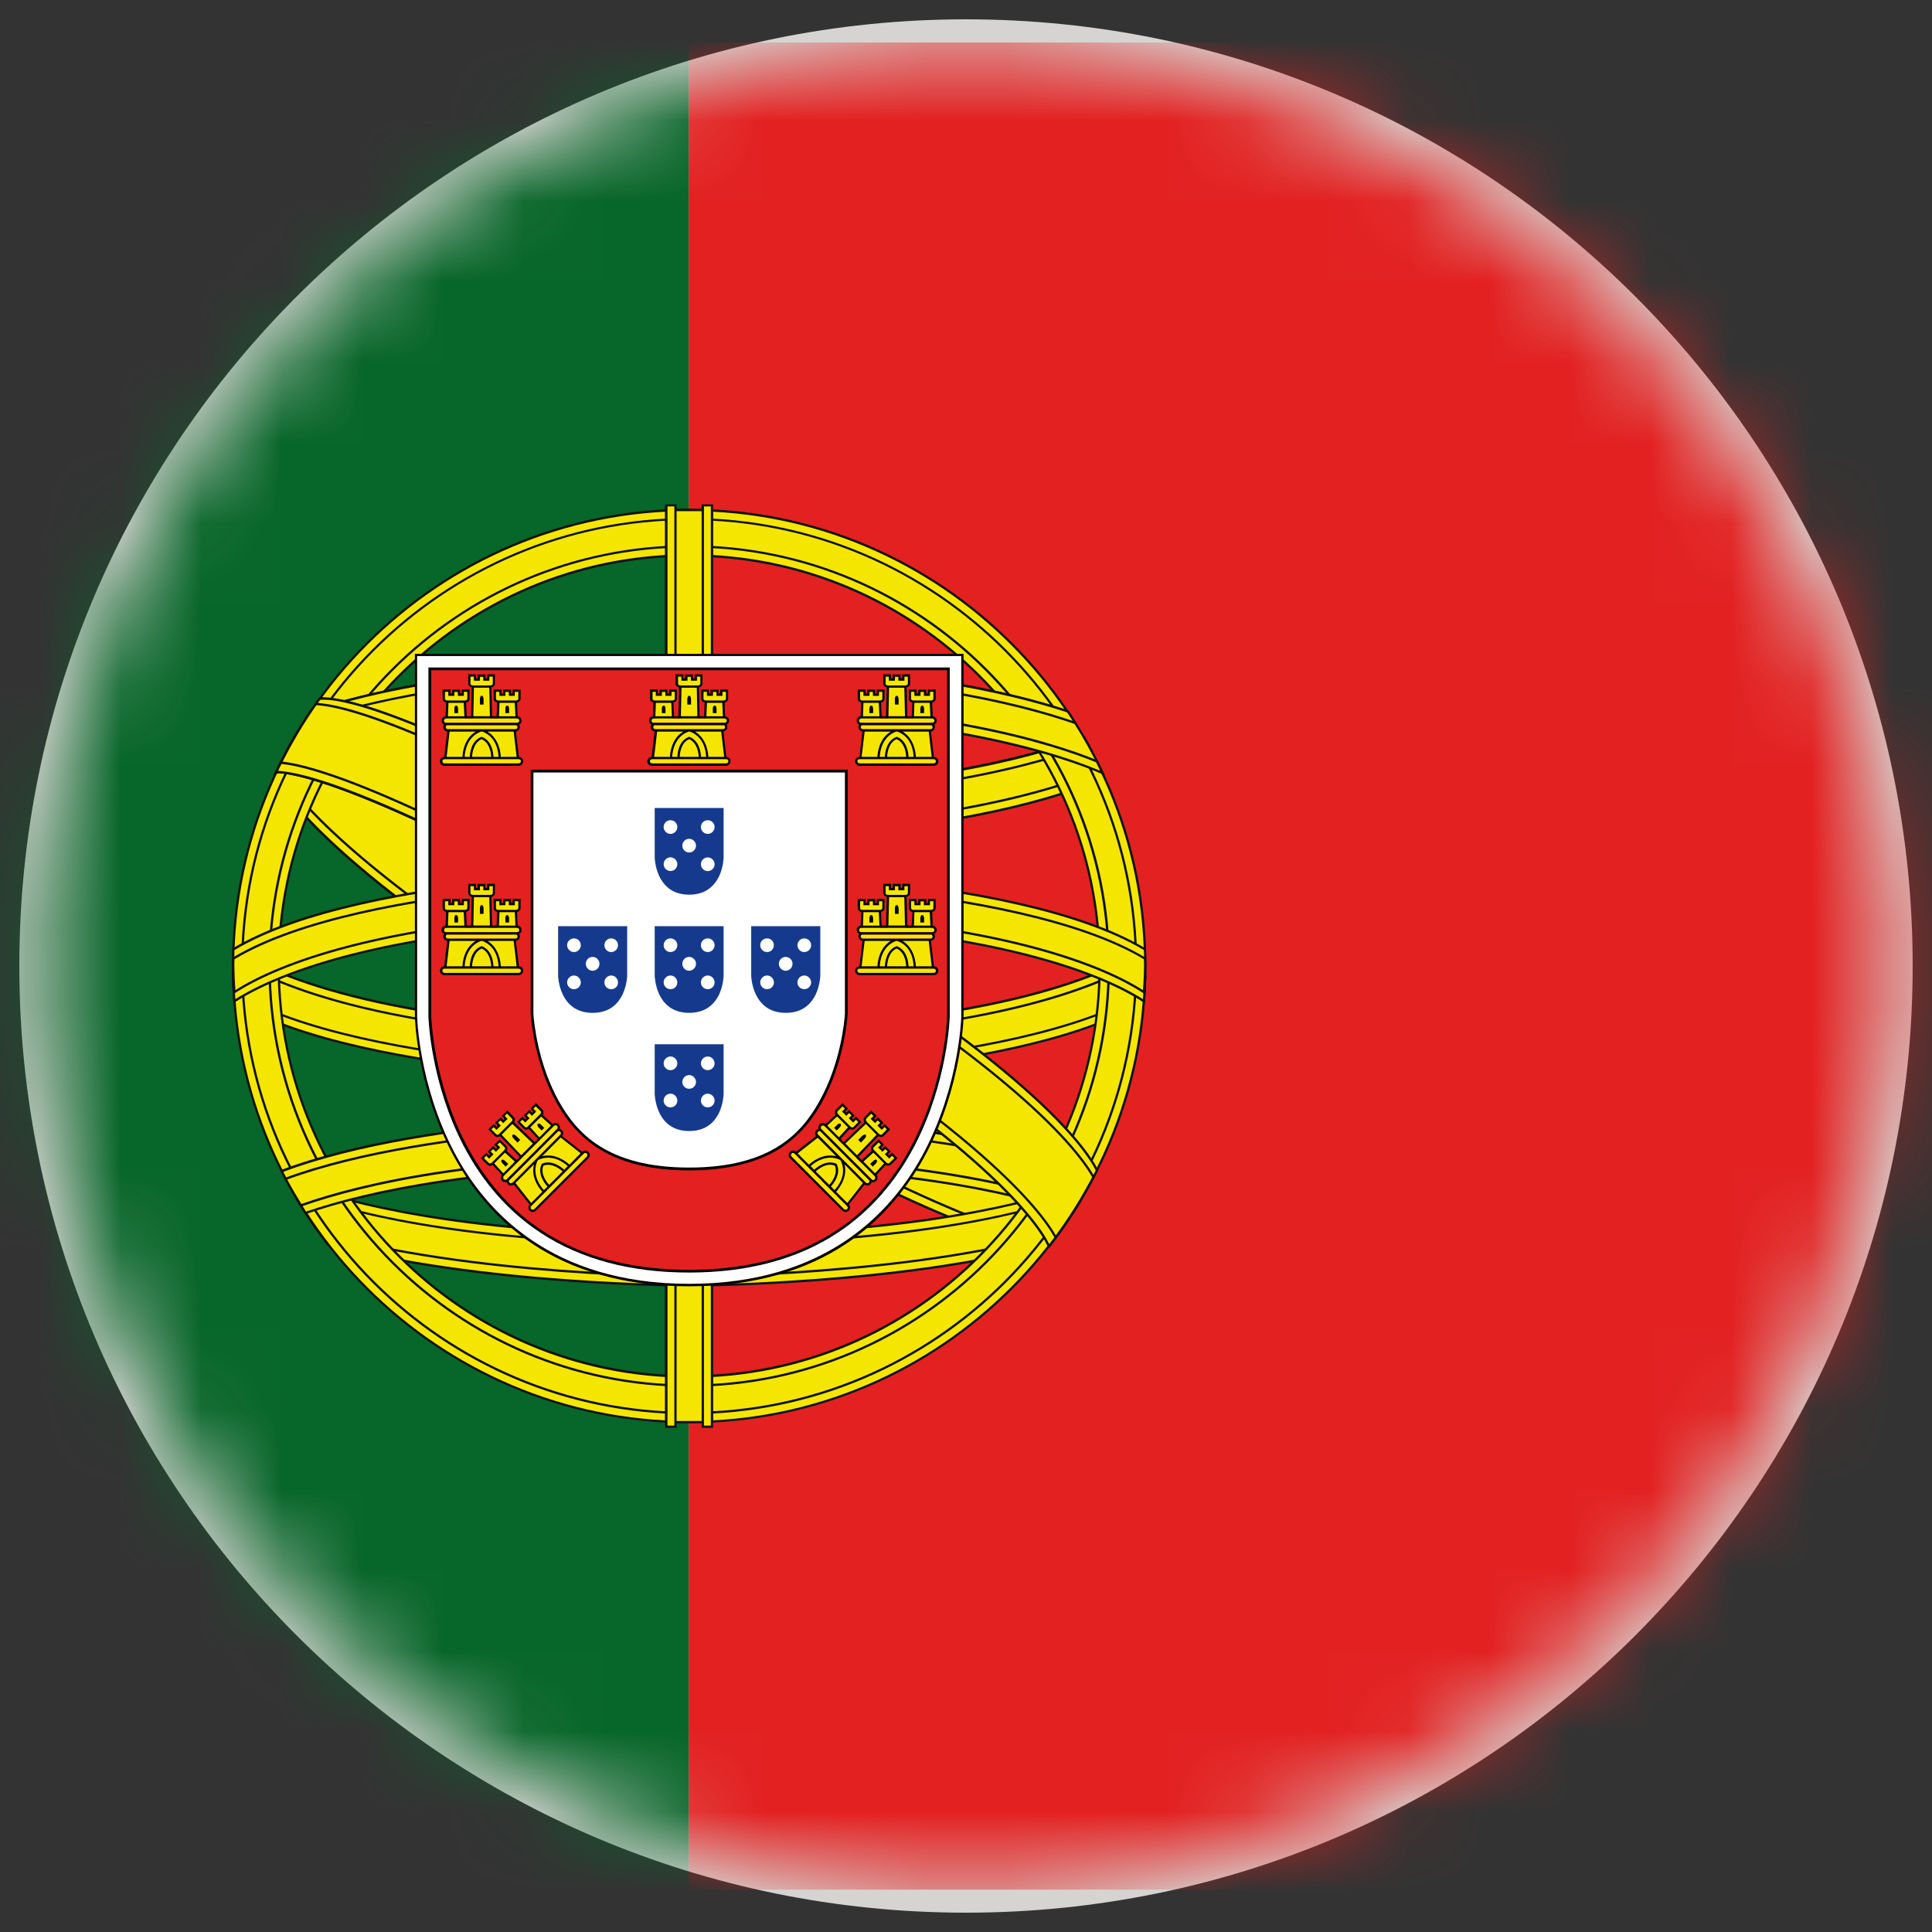 <?xml version="1.0" encoding="UTF-8"?>
<svg xmlns="http://www.w3.org/2000/svg" width="24" height="24" viewBox="0 0 24 24" fill="none">
  <rect x="0" y="0" width="24" height="24" fill="#333333" stroke="none"/>
  <g id="flag (3)" clip-path="url(#clip0_1525_10546)">
    <g id="Group">
      <path id="Vector" d="M12 0.24C18.495 0.24 23.76 5.505 23.76 11.999C23.76 18.494 18.495 23.76 12 23.76C5.506 23.76 0.24 18.495 0.24 11.999C0.24 5.505 5.506 0.24 12 0.24Z" fill="#D6D4D1"></path>
      <g id="Group_2">
        <g id="Group_3">
          <g id="Clip path group">
            <mask id="mask0_1525_10546" style="mask-type:luminance" maskUnits="userSpaceOnUse" x="0" y="0" width="24" height="24">
              <g id="SVGID_2_">
                <path id="SVGID_1_" d="M12 0.528C18.336 0.528 23.473 5.664 23.473 11.999C23.473 18.335 18.336 23.472 12 23.472C5.664 23.472 0.528 18.335 0.528 11.999C0.528 5.664 5.664 0.528 12 0.528Z" fill="white"></path>
              </g>
            </mask>
            <g mask="url(#mask0_1525_10546)">
              <g id="Group_4">
                <g id="Group_5">
                  <path id="Vector_2" d="M-5.208 0.528H8.559V23.474H-5.208V0.528Z" fill="#076629"></path>
                  <path id="Vector_3" d="M8.557 0.528H29.208V23.474H8.557V0.528Z" fill="#E32121"></path>
                  <g id="Group_6">
                    <g id="Group_7">
                      <g id="Group_8">
                        <g id="Group_9">
                          <path id="Vector_4" d="M3.765 9.69C3.796 9.739 3.828 9.788 3.86 9.835C4.486 10.043 5.675 10.334 7.545 10.404C7.936 10.419 8.247 10.421 8.424 10.419H8.542H8.581H8.7C8.876 10.421 9.187 10.419 9.578 10.404C11.448 10.335 12.636 10.044 13.264 9.835C13.296 9.788 13.328 9.739 13.358 9.69C13.43 9.575 13.498 9.456 13.562 9.334C13.532 9.276 13.5 9.219 13.466 9.162C12.833 9.396 11.289 9.833 8.581 9.816V9.815C8.575 9.816 8.548 9.816 8.542 9.815V9.816C5.834 9.833 4.29 9.396 3.656 9.162C3.623 9.219 3.591 9.276 3.56 9.334C3.624 9.455 3.693 9.575 3.765 9.69C3.766 9.69 3.766 9.69 3.765 9.69Z" fill="#F5E600"></path>
                          <path id="Vector_5" d="M8.81 10.433C8.768 10.433 8.731 10.433 8.699 10.433H8.683H8.628L8.567 10.431H8.561H8.549L8.494 10.433H8.438H8.424C8.391 10.433 8.353 10.433 8.312 10.433C8.142 10.433 7.871 10.429 7.544 10.417C5.71 10.349 4.526 10.069 3.855 9.848L3.851 9.846L3.849 9.842C3.819 9.798 3.788 9.75 3.754 9.696L3.732 9.661C3.67 9.56 3.608 9.452 3.547 9.341L3.544 9.333L3.547 9.327C3.58 9.267 3.611 9.209 3.644 9.153L3.649 9.143L3.661 9.148C4.318 9.391 5.807 9.801 8.384 9.801C8.432 9.801 8.479 9.801 8.527 9.8H8.541H8.561H8.596C8.643 9.801 8.691 9.801 8.738 9.801C11.316 9.801 12.804 9.391 13.461 9.148L13.473 9.143L13.479 9.153C13.51 9.208 13.543 9.266 13.575 9.327L13.579 9.333L13.575 9.341C13.514 9.453 13.453 9.561 13.39 9.662L13.368 9.696C13.335 9.75 13.303 9.798 13.273 9.842L13.271 9.846L13.266 9.848C12.597 10.069 11.412 10.348 9.577 10.417C9.251 10.429 8.98 10.433 8.81 10.433ZM8.684 10.404H8.699H8.81C8.98 10.404 9.251 10.402 9.577 10.389C11.405 10.321 12.584 10.044 13.253 9.823C13.277 9.787 13.302 9.749 13.328 9.707L13.344 9.683C13.413 9.574 13.48 9.457 13.546 9.334C13.517 9.281 13.489 9.229 13.46 9.18C12.795 9.425 11.305 9.831 8.738 9.831C8.686 9.831 8.634 9.831 8.581 9.831H8.567H8.561H8.549H8.541C8.488 9.831 8.436 9.831 8.384 9.831C5.816 9.831 4.326 9.426 3.662 9.18C3.633 9.229 3.604 9.282 3.576 9.334C3.641 9.457 3.708 9.573 3.777 9.683L3.798 9.715C3.822 9.754 3.847 9.79 3.868 9.823C4.537 10.044 5.717 10.32 7.544 10.389C7.87 10.402 8.141 10.404 8.311 10.404H8.423H8.684Z" fill="#101211"></path>
                        </g>
                        <g id="Group_10">
                          <path id="Vector_6" d="M8.541 10.305H8.58C11.143 10.321 12.664 9.931 13.356 9.69C13.326 9.739 13.294 9.788 13.262 9.835C12.53 10.078 11.033 10.435 8.58 10.418C8.574 10.418 8.547 10.418 8.541 10.418C6.088 10.435 4.591 10.078 3.86 9.835C3.828 9.788 3.796 9.739 3.765 9.69C4.457 9.931 5.978 10.321 8.541 10.305Z" fill="#F5E600"></path>
                          <path id="Vector_7" d="M8.737 10.433C8.685 10.433 8.633 10.433 8.58 10.431H8.566H8.56H8.549H8.541C6.043 10.448 4.528 10.071 3.855 9.849L3.851 9.847L3.849 9.843C3.819 9.799 3.788 9.751 3.754 9.697L3.733 9.662L3.771 9.677C4.43 9.907 5.905 10.291 8.386 10.291H8.529V10.29H8.543H8.563H8.598V10.291H8.741C11.22 10.291 12.696 9.905 13.356 9.677L13.394 9.662L13.373 9.697C13.339 9.75 13.309 9.798 13.277 9.843L13.275 9.847L13.271 9.849C12.607 10.066 11.143 10.433 8.737 10.433ZM8.596 10.404C11.075 10.419 12.581 10.046 13.254 9.824C13.277 9.79 13.3 9.755 13.324 9.717C12.631 9.953 11.112 10.335 8.581 10.32H8.567H8.561H8.549H8.541C8.488 10.32 8.437 10.32 8.385 10.32C5.947 10.32 4.479 9.949 3.799 9.717C3.824 9.756 3.848 9.791 3.869 9.824C4.542 10.046 6.046 10.418 8.528 10.404H8.542H8.562H8.596Z" fill="#101211"></path>
                        </g>
                        <g id="Group_11">
                          <path id="Vector_8" d="M8.541 9.93H8.58C11.366 9.948 12.921 9.486 13.518 9.256C13.5 9.224 13.484 9.192 13.465 9.162C12.831 9.396 11.287 9.834 8.579 9.816V9.815C8.573 9.816 8.546 9.816 8.54 9.815V9.816C5.832 9.834 4.288 9.396 3.654 9.162C3.636 9.192 3.619 9.224 3.602 9.256C4.201 9.486 5.755 9.948 8.541 9.93Z" fill="#F5E600"></path>
                          <path id="Vector_9" d="M8.737 9.945C8.685 9.945 8.633 9.945 8.58 9.944H8.566H8.56H8.549H8.541C8.488 9.945 8.436 9.945 8.384 9.945C5.652 9.945 4.127 9.472 3.598 9.269L3.583 9.263L3.591 9.248C3.608 9.217 3.625 9.186 3.644 9.155L3.649 9.144L3.661 9.149C4.318 9.392 5.807 9.802 8.384 9.802C8.432 9.802 8.479 9.802 8.527 9.801H8.541H8.561H8.596C8.643 9.802 8.691 9.802 8.737 9.802C11.316 9.802 12.804 9.392 13.461 9.149L13.473 9.144L13.479 9.155C13.496 9.186 13.514 9.217 13.532 9.248L13.54 9.263L13.524 9.269C12.994 9.472 11.469 9.945 8.737 9.945ZM8.596 9.916C11.387 9.933 12.949 9.458 13.498 9.248C13.486 9.226 13.474 9.203 13.461 9.181C12.796 9.426 11.306 9.833 8.738 9.833C8.687 9.833 8.635 9.833 8.582 9.833H8.568H8.562H8.549H8.541C8.488 9.833 8.436 9.833 8.384 9.833C5.816 9.833 4.326 9.427 3.662 9.181C3.648 9.203 3.637 9.226 3.623 9.248C4.165 9.454 5.683 9.916 8.384 9.916H8.527H8.541H8.561H8.596Z" fill="#101211"></path>
                        </g>
                      </g>
                      <g id="Group_12">
                        <g id="Group_13">
                          <path id="Vector_10" d="M8.176 13.258C11.766 15.318 12.775 15.49 13.039 15.473C13.122 15.367 13.202 15.254 13.277 15.143C13.392 14.956 13.498 14.763 13.592 14.565C13.252 14.552 12.156 14.284 8.787 12.349C4.78 10.051 4.096 8.903 3.992 8.672C3.907 8.781 3.827 8.894 3.749 9.01C3.623 9.211 3.51 9.421 3.41 9.639C3.588 9.967 4.428 11.11 8.176 13.258Z" fill="#F5E600"></path>
                          <path id="Vector_11" d="M13.004 15.488C12.712 15.488 11.655 15.272 8.167 13.27C4.389 11.104 3.561 9.948 3.397 9.645L3.394 9.638L3.397 9.632C3.497 9.415 3.611 9.204 3.737 9.001C3.815 8.885 3.897 8.771 3.982 8.662L3.998 8.643L4.007 8.664C4.099 8.871 4.766 10.026 8.794 12.334C12.222 14.3 13.292 14.537 13.593 14.548H13.615L13.606 14.569C13.512 14.767 13.405 14.962 13.289 15.149C13.215 15.261 13.135 15.375 13.052 15.481L13.048 15.485H13.041C13.028 15.488 13.018 15.488 13.004 15.488ZM3.426 9.637C3.597 9.948 4.437 11.097 8.182 13.246C11.664 15.245 12.715 15.46 13.005 15.46C13.015 15.46 13.024 15.46 13.032 15.458C13.113 15.353 13.19 15.245 13.264 15.134C13.376 14.954 13.478 14.767 13.569 14.577C13.172 14.554 12.028 14.223 8.78 12.362C4.864 10.117 4.117 8.957 3.99 8.698C3.912 8.802 3.835 8.909 3.762 9.017C3.636 9.216 3.523 9.425 3.426 9.637Z" fill="#101211"></path>
                        </g>
                        <g id="Group_14">
                          <path id="Vector_12" d="M8.176 13.258C11.766 15.318 12.775 15.49 13.039 15.473C13.057 15.452 13.071 15.428 13.09 15.409C12.727 15.387 11.598 15.09 8.247 13.168C4.609 11.081 3.68 9.933 3.452 9.549C3.438 9.578 3.425 9.609 3.411 9.639C3.588 9.967 4.428 11.11 8.176 13.258Z" fill="#F5E600"></path>
                          <path id="Vector_13" d="M13.004 15.488C12.712 15.488 11.655 15.272 8.167 13.27C4.389 11.104 3.561 9.948 3.397 9.645L3.394 9.638L3.397 9.632C3.412 9.602 3.425 9.572 3.439 9.542L3.45 9.519L3.464 9.541C3.699 9.938 4.637 11.08 8.254 13.156C11.557 15.049 12.702 15.369 13.089 15.393H13.115L13.099 15.415C13.082 15.435 13.065 15.46 13.049 15.481L13.045 15.485H13.038C13.028 15.488 13.018 15.488 13.004 15.488ZM3.426 9.637C3.597 9.948 4.437 11.097 8.182 13.247C11.664 15.245 12.715 15.46 13.005 15.46C13.015 15.46 13.024 15.46 13.032 15.458C13.043 15.446 13.053 15.433 13.061 15.419C12.646 15.383 11.476 15.037 8.239 13.179C4.683 11.14 3.711 9.997 3.453 9.58C3.444 9.598 3.435 9.618 3.426 9.637Z" fill="#101211"></path>
                        </g>
                        <g id="Group_15">
                          <path id="Vector_14" d="M3.992 8.671C3.965 8.706 3.937 8.743 3.91 8.779C4.09 9.113 4.94 10.269 8.729 12.442C11.975 14.304 13.135 14.64 13.536 14.677C13.555 14.64 13.573 14.602 13.591 14.563C13.251 14.551 12.155 14.282 8.786 12.349C4.779 10.05 4.096 8.903 3.992 8.671Z" fill="#F5E600"></path>
                          <path id="Vector_15" d="M13.544 14.693L13.534 14.691C13.127 14.654 11.958 14.31 8.722 12.454C4.901 10.261 4.063 9.093 3.896 8.786L3.892 8.778L3.897 8.771C3.924 8.734 3.952 8.698 3.98 8.662L3.996 8.643L4.004 8.664C4.096 8.871 4.763 10.026 8.792 12.334C12.219 14.3 13.29 14.537 13.591 14.548H13.613L13.604 14.569C13.585 14.608 13.567 14.645 13.548 14.682L13.544 14.693ZM3.927 8.781C4.102 9.098 4.955 10.259 8.737 12.43C11.943 14.267 13.113 14.62 13.528 14.664C13.543 14.634 13.556 14.603 13.569 14.577C13.172 14.553 12.028 14.222 8.78 12.361C4.864 10.116 4.117 8.955 3.99 8.697C3.968 8.725 3.947 8.753 3.927 8.781Z" fill="#101211"></path>
                        </g>
                      </g>
                      <g id="Group_16">
                        <g id="Group_17">
                          <path id="Vector_16" d="M8.561 15.343C6.123 15.335 4.655 15.041 3.797 14.748C3.763 14.8 3.73 14.853 3.698 14.907C3.81 15.096 3.934 15.275 4.067 15.45C5.94 15.97 8.561 15.97 8.561 15.97C8.561 15.97 11.183 15.97 13.055 15.45C13.188 15.275 13.312 15.095 13.425 14.907C13.392 14.852 13.36 14.8 13.324 14.748C12.467 15.041 11 15.335 8.561 15.343Z" fill="#F5E600"></path>
                          <path id="Vector_17" d="M8.561 15.984C8.535 15.984 5.916 15.978 4.063 15.464L4.058 15.462L4.055 15.458C3.921 15.284 3.797 15.101 3.685 14.915L3.681 14.907L3.685 14.9C3.722 14.835 3.754 14.788 3.784 14.741L3.79 14.73L3.8 14.735C4.581 15.002 6.042 15.321 8.56 15.329C11.079 15.321 12.539 15.002 13.32 14.735L13.33 14.73L13.337 14.741C13.368 14.788 13.399 14.838 13.437 14.9L13.441 14.907L13.437 14.915C13.324 15.102 13.2 15.284 13.067 15.458L13.063 15.462L13.059 15.464C11.206 15.978 8.587 15.984 8.561 15.984ZM4.075 15.438C5.924 15.948 8.535 15.956 8.561 15.956C8.587 15.956 11.198 15.948 13.047 15.438C13.177 15.268 13.299 15.088 13.407 14.907C13.376 14.853 13.346 14.808 13.318 14.764C12.534 15.031 11.071 15.351 8.56 15.357C6.05 15.351 4.588 15.031 3.801 14.764C3.774 14.808 3.746 14.853 3.713 14.907C3.823 15.09 3.945 15.268 4.075 15.438Z" fill="#101211"></path>
                        </g>
                        <g id="Group_18">
                          <path id="Vector_18" d="M8.561 15.456C6.067 15.45 4.589 15.142 3.738 14.842C3.724 14.863 3.712 14.886 3.698 14.909C3.78 15.045 3.867 15.178 3.96 15.307C5.837 15.856 8.561 15.856 8.561 15.856C8.561 15.856 11.284 15.856 13.162 15.307C13.255 15.178 13.342 15.045 13.424 14.909C13.411 14.886 13.397 14.863 13.383 14.842C12.534 15.142 11.056 15.45 8.561 15.456Z" fill="#F5E600"></path>
                          <path id="Vector_19" d="M8.561 15.871C8.534 15.871 5.814 15.863 3.956 15.32L3.951 15.318L3.948 15.314C3.856 15.185 3.768 15.051 3.686 14.915L3.682 14.909L3.702 14.875C3.71 14.861 3.718 14.848 3.726 14.834L3.732 14.824L3.744 14.828C4.526 15.104 5.997 15.434 8.562 15.441C11.127 15.434 12.599 15.104 13.381 14.828L13.39 14.824L13.397 14.834C13.405 14.848 13.413 14.861 13.422 14.875L13.443 14.909L13.438 14.915C13.356 15.051 13.268 15.185 13.175 15.314L13.172 15.318L13.167 15.32C11.309 15.863 8.588 15.871 8.561 15.871ZM3.968 15.294C5.822 15.836 8.534 15.841 8.561 15.841C8.588 15.841 11.3 15.836 13.154 15.294C13.243 15.169 13.328 15.039 13.407 14.909L13.397 14.888C13.389 14.877 13.383 14.867 13.378 14.856C12.591 15.132 11.118 15.464 8.561 15.468C6.004 15.462 4.532 15.132 3.745 14.856C3.738 14.867 3.732 14.877 3.726 14.888L3.715 14.909C3.793 15.039 3.878 15.17 3.968 15.294Z" fill="#101211"></path>
                        </g>
                      </g>
                      <g id="Group_19">
                        <g id="Group_20">
                          <path id="Vector_20" d="M8.561 13.424C8.561 13.424 12.563 13.424 14.21 12.446C14.219 12.345 14.223 12.242 14.226 12.14C14.225 12.023 14.22 11.909 14.21 11.793C13.708 12.124 12.238 12.788 8.561 12.798C4.886 12.788 3.416 12.124 2.912 11.793C2.903 11.909 2.899 12.023 2.896 12.14C2.899 12.242 2.905 12.345 2.913 12.446C4.559 13.424 8.561 13.424 8.561 13.424Z" fill="#F5E600"></path>
                          <path id="Vector_21" d="M8.561 13.44C8.52 13.44 4.536 13.428 2.906 12.458L2.9 12.453L2.899 12.445C2.89 12.343 2.885 12.242 2.883 12.138C2.884 12.009 2.889 11.897 2.897 11.792L2.899 11.768L2.919 11.781C3.374 12.08 4.834 12.774 8.56 12.784C12.286 12.774 13.745 12.08 14.202 11.781L14.223 11.768L14.224 11.792C14.232 11.898 14.237 12.009 14.239 12.138C14.237 12.242 14.231 12.343 14.223 12.445V12.453L14.215 12.458C12.585 13.428 8.601 13.44 8.561 13.44ZM2.926 12.438C4.554 13.399 8.52 13.411 8.561 13.411C8.601 13.411 12.567 13.399 14.196 12.438C14.204 12.338 14.21 12.239 14.212 12.14C14.21 12.023 14.206 11.916 14.198 11.819C13.719 12.126 12.241 12.804 8.561 12.814C4.881 12.804 3.404 12.126 2.924 11.819C2.917 11.916 2.913 12.023 2.911 12.14C2.914 12.239 2.919 12.337 2.926 12.438Z" fill="#101211"></path>
                        </g>
                        <g id="Group_21">
                          <path id="Vector_22" d="M8.561 12.912C4.886 12.903 3.416 12.237 2.912 11.909C2.905 12.002 2.901 12.096 2.899 12.191C2.9 12.237 2.902 12.282 2.905 12.328C4.547 13.312 8.561 13.312 8.561 13.312C8.561 13.312 12.575 13.312 14.218 12.328C14.22 12.282 14.222 12.237 14.223 12.191C14.222 12.096 14.217 12.002 14.21 11.909C13.706 12.237 12.237 12.903 8.561 12.912Z" fill="#F5E600"></path>
                          <path id="Vector_23" d="M8.561 13.325C8.52 13.325 4.524 13.314 2.898 12.339L2.891 12.335L2.89 12.329C2.888 12.281 2.887 12.236 2.884 12.19C2.887 12.079 2.891 11.989 2.898 11.906L2.899 11.881L2.919 11.895C3.374 12.192 4.834 12.889 8.56 12.899C12.286 12.889 13.745 12.193 14.202 11.895L14.223 11.881L14.224 11.906C14.23 11.989 14.234 12.079 14.237 12.188C14.235 12.236 14.233 12.281 14.231 12.329V12.335L14.224 12.339C12.599 13.314 8.601 13.325 8.561 13.325ZM2.919 12.32C4.543 13.286 8.521 13.298 8.561 13.298C8.601 13.298 12.579 13.286 14.204 12.32C14.206 12.276 14.208 12.233 14.21 12.189C14.208 12.09 14.204 12.007 14.198 11.932C13.719 12.239 12.241 12.916 8.561 12.926C4.881 12.915 3.404 12.238 2.924 11.932C2.919 12.007 2.915 12.09 2.913 12.191C2.914 12.233 2.916 12.276 2.919 12.32Z" fill="#101211"></path>
                        </g>
                      </g>
                      <g id="Group_22">
                        <path id="Vector_24" d="M8.561 6.333C5.432 6.333 2.895 8.87 2.895 12C2.895 15.13 5.432 17.666 8.561 17.666C11.69 17.666 14.227 15.13 14.227 12C14.227 8.87 11.69 6.333 8.561 6.333ZM8.561 17.098C5.745 17.098 3.461 14.816 3.461 12C3.461 9.184 5.744 6.9 8.561 6.9C11.378 6.9 13.66 9.184 13.66 12C13.66 14.816 11.377 17.098 8.561 17.098Z" fill="#F5E600"></path>
                        <path id="Vector_25" d="M8.561 17.679C5.43 17.679 2.882 15.132 2.882 12C2.882 8.869 5.43 6.32 8.561 6.32C11.693 6.32 14.241 8.869 14.241 12C14.241 15.132 11.693 17.679 8.561 17.679ZM8.561 6.349C5.444 6.349 2.91 8.883 2.91 12C2.91 15.116 5.445 17.652 8.561 17.652C11.677 17.652 14.212 15.116 14.212 12C14.212 8.883 11.678 6.349 8.561 6.349ZM8.561 17.114C5.741 17.114 3.448 14.82 3.448 11.999C3.448 9.18 5.742 6.886 8.561 6.886C11.38 6.886 13.674 9.181 13.674 11.999C13.674 14.82 11.381 17.114 8.561 17.114ZM8.561 6.915C5.757 6.915 3.476 9.197 3.476 12C3.476 14.804 5.757 17.084 8.561 17.084C11.365 17.084 13.646 14.804 13.646 12C13.646 9.197 11.365 6.915 8.561 6.915Z" fill="#101211"></path>
                      </g>
                      <g id="Group_23">
                        <path id="Vector_26" d="M8.561 6.448C5.494 6.448 3.009 8.934 3.009 11.999C3.009 15.067 5.495 17.553 8.561 17.553C11.627 17.553 14.113 15.067 14.113 11.999C14.113 8.934 11.628 6.448 8.561 6.448ZM8.561 17.213C5.682 17.213 3.349 14.879 3.349 11.999C3.349 9.122 5.683 6.788 8.561 6.788C11.44 6.788 13.773 9.122 13.773 11.999C13.773 14.879 11.44 17.213 8.561 17.213Z" fill="#F5E600"></path>
                        <path id="Vector_27" d="M8.561 17.567C5.491 17.567 2.995 15.069 2.995 11.999C2.995 8.93 5.492 6.435 8.561 6.435C11.63 6.435 14.127 8.931 14.127 11.999C14.127 15.069 11.63 17.567 8.561 17.567ZM8.561 6.461C5.507 6.461 3.023 8.945 3.023 11.999C3.023 15.053 5.507 17.539 8.561 17.539C11.615 17.539 14.099 15.053 14.099 11.999C14.099 8.946 11.615 6.461 8.561 6.461ZM8.561 17.227C5.679 17.227 3.334 14.884 3.334 11.999C3.334 9.118 5.678 6.774 8.561 6.774C11.444 6.774 13.789 9.117 13.789 11.999C13.787 14.883 11.443 17.227 8.561 17.227ZM8.561 6.801C5.694 6.801 3.363 9.133 3.363 11.999C3.363 14.867 5.695 17.199 8.561 17.199C11.427 17.199 13.759 14.867 13.759 11.999C13.759 9.133 11.427 6.801 8.561 6.801Z" fill="#101211"></path>
                      </g>
                      <g id="Group_24">
                        <path id="Vector_28" d="M8.278 6.333H8.845V17.666H8.278V6.333Z" fill="#F5E600"></path>
                        <path id="Vector_29" d="M8.858 17.679H8.262V6.32H8.858V17.679ZM8.292 17.652H8.83V6.35H8.292V17.652Z" fill="#101211"></path>
                      </g>
                      <g id="Group_25">
                        <path id="Vector_30" d="M8.278 6.278H8.391V17.723H8.278V6.278Z" fill="#F5E600"></path>
                        <path id="Vector_31" d="M8.405 17.737H8.262V6.265H8.405V17.737ZM8.292 17.709H8.377V6.291H8.292V17.709Z" fill="#101211"></path>
                      </g>
                      <g id="Group_26">
                        <path id="Vector_32" d="M8.731 6.278H8.845V17.723H8.731V6.278Z" fill="#F5E600"></path>
                        <path id="Vector_33" d="M8.858 17.737H8.716V6.265H8.858V17.737ZM8.745 17.709H8.83V6.291H8.745V17.709Z" fill="#101211"></path>
                      </g>
                      <g id="Group_27">
                        <g id="Group_28">
                          <path id="Vector_34" d="M2.9 11.793C2.898 11.862 2.895 11.93 2.895 11.999C2.895 12.148 2.901 12.294 2.913 12.439C3.416 12.109 4.886 11.445 8.562 11.434C12.238 11.445 13.708 12.109 14.212 12.439C14.224 12.294 14.229 12.149 14.229 11.999C14.229 11.931 14.227 11.863 14.225 11.793C12.586 10.807 8.563 10.807 8.563 10.807C8.563 10.807 4.538 10.807 2.9 11.793Z" fill="#F5E600"></path>
                          <path id="Vector_35" d="M14.223 12.464L14.202 12.45C13.747 12.152 12.286 11.457 8.56 11.447C4.834 11.457 3.374 12.152 2.919 12.45L2.899 12.464L2.898 12.441C2.887 12.294 2.881 12.146 2.881 11.999C2.881 11.938 2.882 11.873 2.885 11.793V11.785L2.89 11.781C4.514 10.804 8.519 10.793 8.56 10.793C8.601 10.793 12.607 10.804 14.229 11.781L14.235 11.785L14.236 11.793C14.239 11.872 14.241 11.938 14.241 11.999C14.241 12.147 14.235 12.294 14.224 12.441L14.223 12.464ZM8.561 11.419C12.241 11.43 13.719 12.108 14.198 12.412C14.208 12.276 14.214 12.138 14.214 11.999C14.214 11.94 14.212 11.877 14.21 11.802C12.588 10.833 8.602 10.821 8.561 10.821C8.521 10.821 4.534 10.833 2.913 11.802C2.911 11.877 2.909 11.94 2.909 11.999C2.909 12.138 2.914 12.276 2.924 12.412C3.404 12.108 4.881 11.43 8.561 11.419Z" fill="#101211"></path>
                        </g>
                        <g id="Group_29">
                          <path id="Vector_36" d="M8.561 10.92C8.561 10.92 4.538 10.92 2.9 11.906C2.899 11.932 2.899 11.958 2.898 11.986C2.9 12.098 2.904 12.213 2.913 12.325C3.416 11.995 4.886 11.33 8.562 11.32C12.238 11.33 13.708 11.995 14.212 12.325C14.221 12.213 14.226 12.098 14.228 11.986C14.227 11.958 14.226 11.932 14.225 11.906C12.584 10.92 8.561 10.92 8.561 10.92Z" fill="#F5E600"></path>
                          <path id="Vector_37" d="M14.223 12.349L14.202 12.337C13.747 12.039 12.286 11.344 8.56 11.333C4.834 11.344 3.374 12.039 2.919 12.337L2.899 12.349L2.898 12.326C2.89 12.223 2.885 12.112 2.883 11.986C2.883 11.958 2.884 11.932 2.885 11.906V11.899L2.89 11.896C4.514 10.918 8.519 10.906 8.56 10.906C8.601 10.906 12.607 10.918 14.229 11.896L14.235 11.899L14.236 11.906C14.236 11.932 14.237 11.958 14.239 11.983C14.236 12.112 14.231 12.223 14.224 12.325L14.223 12.349ZM2.913 11.916C2.912 11.938 2.912 11.962 2.911 11.986C2.913 12.1 2.917 12.205 2.924 12.3C3.404 11.993 4.881 11.316 8.561 11.306C12.241 11.316 13.719 11.993 14.198 12.3C14.206 12.205 14.21 12.101 14.212 11.984C14.21 11.962 14.21 11.938 14.21 11.916C12.588 10.947 8.602 10.935 8.561 10.935C8.521 10.935 4.534 10.945 2.913 11.916Z" fill="#101211"></path>
                        </g>
                      </g>
                      <g id="Group_30">
                        <g id="Group_31">
                          <path id="Vector_38" d="M3.427 9.602C3.84 9.42 5.415 8.835 8.541 8.855V8.856H8.58V8.855C11.706 8.835 13.283 9.421 13.696 9.602C13.594 9.387 13.48 9.181 13.356 8.983C13.326 8.934 13.294 8.884 13.262 8.837C12.636 8.629 11.446 8.338 9.576 8.268C9.185 8.253 8.874 8.251 8.698 8.253C8.658 8.253 8.62 8.253 8.579 8.253C8.573 8.253 8.546 8.253 8.54 8.253C8.499 8.253 8.461 8.253 8.422 8.253C8.245 8.251 7.933 8.253 7.543 8.268C5.673 8.337 4.484 8.628 3.858 8.837C3.826 8.884 3.794 8.934 3.763 8.983C3.64 9.181 3.527 9.387 3.427 9.602Z" fill="#F5E600"></path>
                          <path id="Vector_39" d="M3.397 9.629L3.414 9.596C3.508 9.395 3.614 9.197 3.731 9.008L3.753 8.975C3.787 8.92 3.818 8.872 3.848 8.828L3.85 8.825L3.854 8.823C4.525 8.601 5.709 8.323 7.543 8.253C7.87 8.241 8.141 8.238 8.311 8.238C8.352 8.238 8.39 8.238 8.423 8.239H8.438H8.494H8.555H8.561H8.573H8.628H8.683H8.699C8.731 8.238 8.768 8.238 8.81 8.238C8.98 8.238 9.251 8.241 9.578 8.253C11.412 8.322 12.597 8.601 13.267 8.823L13.271 8.825L13.275 8.828C13.304 8.873 13.335 8.919 13.37 8.975L13.39 9.008C13.508 9.198 13.617 9.395 13.708 9.596L13.724 9.629L13.691 9.614C13.287 9.437 11.713 8.85 8.597 8.869H8.582H8.562H8.527C8.48 8.868 8.433 8.868 8.385 8.868C5.363 8.868 3.831 9.439 3.433 9.614L3.397 9.629ZM3.793 8.965L3.778 8.989C3.66 9.178 3.55 9.374 3.456 9.573C3.903 9.383 5.439 8.84 8.385 8.84H8.542H8.556H8.562H8.574H8.582C11.63 8.82 13.213 9.379 13.668 9.573C13.573 9.374 13.465 9.177 13.346 8.989L13.324 8.956H13.326C13.3 8.917 13.277 8.882 13.255 8.849C12.586 8.627 11.406 8.351 9.579 8.282C9.253 8.269 8.982 8.267 8.812 8.267C8.77 8.267 8.733 8.267 8.701 8.267H8.425C8.393 8.267 8.355 8.267 8.314 8.267C8.144 8.267 7.873 8.269 7.547 8.282C5.719 8.35 4.54 8.627 3.871 8.849C3.845 8.884 3.82 8.922 3.793 8.965Z" fill="#101211"></path>
                        </g>
                        <g id="Group_32">
                          <path id="Vector_40" d="M8.58 8.742C8.574 8.742 8.547 8.742 8.541 8.742C5.569 8.721 3.999 9.25 3.496 9.459C3.473 9.507 3.449 9.554 3.427 9.602C3.84 9.42 5.415 8.835 8.541 8.855V8.856H8.58V8.855C11.706 8.835 13.283 9.421 13.696 9.602C13.672 9.554 13.648 9.506 13.625 9.459C13.123 9.249 11.552 8.722 8.58 8.742Z" fill="#F5E600"></path>
                          <path id="Vector_41" d="M3.397 9.629L3.414 9.596C3.436 9.547 3.459 9.499 3.483 9.452L3.485 9.447L3.491 9.445C4.021 9.225 5.588 8.708 8.541 8.728H8.555H8.561H8.573H8.581C11.533 8.708 13.1 9.225 13.632 9.445L13.637 9.447L13.639 9.452C13.662 9.499 13.687 9.547 13.708 9.596L13.724 9.629L13.692 9.614C13.287 9.437 11.713 8.85 8.597 8.869H8.582H8.562H8.528C5.412 8.851 3.838 9.438 3.433 9.614L3.397 9.629ZM3.507 9.469C3.489 9.505 3.473 9.538 3.455 9.575C3.912 9.38 5.494 8.822 8.541 8.841H8.555H8.561H8.573H8.581H8.738C11.684 8.841 13.22 9.383 13.666 9.575C13.65 9.539 13.634 9.506 13.615 9.469C13.091 9.254 11.575 8.756 8.738 8.756C8.691 8.756 8.643 8.756 8.596 8.756H8.581H8.561H8.527C5.598 8.739 4.04 9.249 3.507 9.469Z" fill="#101211"></path>
                        </g>
                        <g id="Group_33">
                          <path id="Vector_42" d="M8.541 8.366C8.547 8.366 8.574 8.366 8.58 8.367V8.366C11.143 8.35 12.664 8.74 13.356 8.982C13.326 8.933 13.294 8.883 13.262 8.836C12.53 8.594 11.033 8.237 8.58 8.253C8.574 8.253 8.547 8.253 8.541 8.253C6.088 8.237 4.591 8.594 3.86 8.836C3.828 8.883 3.796 8.933 3.765 8.982C4.457 8.741 5.978 8.351 8.541 8.366Z" fill="#F5E600"></path>
                          <path id="Vector_43" d="M3.731 9.009L3.753 8.975C3.787 8.92 3.818 8.872 3.848 8.828L3.85 8.825L3.854 8.823C4.527 8.6 6.043 8.224 8.54 8.24H8.554H8.56H8.572H8.58C11.08 8.224 12.593 8.6 13.266 8.823L13.27 8.825L13.273 8.828C13.303 8.873 13.335 8.921 13.368 8.975L13.389 9.009L13.351 8.994C12.694 8.765 11.217 8.38 8.736 8.38C8.688 8.38 8.641 8.38 8.594 8.381H8.579H8.559H8.524C8.477 8.38 8.429 8.38 8.382 8.38C5.902 8.38 4.426 8.766 3.767 8.994L3.731 9.009ZM3.869 8.849C3.848 8.881 3.824 8.916 3.799 8.955C4.492 8.719 6.009 8.337 8.542 8.352H8.556H8.562H8.574H8.582C11.115 8.336 12.632 8.718 13.324 8.955C13.301 8.917 13.277 8.882 13.255 8.849C12.583 8.626 11.079 8.254 8.597 8.268H8.582H8.562H8.528C6.045 8.254 4.541 8.626 3.869 8.849Z" fill="#101211"></path>
                        </g>
                      </g>
                      <g id="Group_34">
                        <g id="Group_35">
                          <path id="Vector_44" d="M3.5 14.549C3.59 14.727 3.689 14.901 3.796 15.067C4.655 14.772 6.123 14.478 8.56 14.472C10.999 14.478 12.466 14.772 13.324 15.067C13.431 14.901 13.53 14.727 13.621 14.549C11.767 13.845 8.56 13.845 8.56 13.845C8.56 13.845 5.353 13.845 3.5 14.549Z" fill="#F5E600"></path>
                          <path id="Vector_45" d="M13.33 15.085L13.32 15.081C12.54 14.813 11.079 14.493 8.56 14.486C6.042 14.494 4.581 14.813 3.8 15.081L3.79 15.085L3.784 15.075C3.677 14.909 3.577 14.733 3.486 14.554L3.479 14.539L3.495 14.533C5.329 13.838 8.529 13.831 8.561 13.831C8.594 13.831 11.793 13.838 13.628 14.533L13.642 14.539L13.634 14.554C13.546 14.732 13.445 14.909 13.337 15.075L13.33 15.085ZM3.519 14.557C3.605 14.725 3.7 14.891 3.802 15.051C4.589 14.782 6.05 14.464 8.561 14.458C11.072 14.464 12.534 14.782 13.32 15.051C13.422 14.891 13.516 14.725 13.603 14.557C11.771 13.867 8.594 13.859 8.561 13.859C8.529 13.859 5.351 13.867 3.519 14.557Z" fill="#101211"></path>
                        </g>
                        <g id="Group_36">
                          <path id="Vector_46" d="M3.548 14.644C3.608 14.756 3.671 14.865 3.738 14.974C4.589 14.673 6.067 14.365 8.561 14.359C11.056 14.365 12.534 14.674 13.384 14.974C13.451 14.865 13.514 14.756 13.573 14.644C11.714 13.958 8.561 13.958 8.561 13.958C8.561 13.958 5.409 13.958 3.548 14.644Z" fill="#F5E600"></path>
                          <path id="Vector_47" d="M13.389 14.992L13.38 14.988C12.597 14.711 11.125 14.379 8.561 14.373C5.996 14.38 4.526 14.711 3.743 14.988L3.731 14.992L3.725 14.982C3.659 14.873 3.595 14.762 3.535 14.65L3.528 14.636L3.543 14.63C5.385 13.952 8.529 13.944 8.56 13.944C8.592 13.944 11.736 13.952 13.577 14.63L13.592 14.636L13.583 14.65C13.524 14.762 13.462 14.873 13.394 14.982L13.389 14.992ZM8.561 14.343C11.118 14.351 12.591 14.679 13.378 14.956C13.439 14.856 13.498 14.754 13.553 14.652C11.715 13.98 8.593 13.971 8.561 13.971C8.53 13.971 5.407 13.98 3.568 14.652C3.623 14.754 3.683 14.856 3.744 14.956C4.531 14.679 6.004 14.351 8.561 14.343Z" fill="#101211"></path>
                        </g>
                      </g>
                      <g id="Group_37">
                        <g id="Group_38">
                          <path id="Vector_48" d="M13.032 15.48C13.26 15.188 13.46 14.873 13.628 14.537C13.48 14.245 12.696 13.098 8.85 10.892C5.178 8.785 4.205 8.655 3.969 8.68C3.764 8.964 3.584 9.267 3.433 9.587C3.773 9.599 4.869 9.869 8.238 11.801C12.245 14.101 12.928 15.249 13.032 15.48Z" fill="#F5E600"></path>
                          <path id="Vector_49" d="M13.028 15.508L13.018 15.486C12.925 15.278 12.259 14.126 8.23 11.816C4.805 9.851 3.733 9.614 3.432 9.603L3.411 9.602L3.42 9.582C3.569 9.264 3.751 8.958 3.958 8.672L3.961 8.667L3.967 8.666C3.983 8.665 4.001 8.663 4.019 8.663C4.311 8.663 5.368 8.879 8.855 10.88C12.694 13.082 13.486 14.231 13.639 14.531L13.642 14.537L13.639 14.545C13.472 14.877 13.271 15.195 13.043 15.49L13.028 15.508ZM3.455 9.576C3.853 9.599 4.998 9.929 8.245 11.79C12.161 14.037 12.907 15.195 13.034 15.454C13.255 15.168 13.449 14.859 13.611 14.537C13.453 14.231 12.649 13.089 8.841 10.905C5.359 8.909 4.309 8.692 4.019 8.692C4.004 8.692 3.989 8.693 3.977 8.694C3.777 8.971 3.602 9.268 3.455 9.576Z" fill="#101211"></path>
                        </g>
                        <g id="Group_39">
                          <path id="Vector_50" d="M8.295 11.71C5.049 9.848 3.89 9.512 3.489 9.473C3.47 9.511 3.451 9.551 3.433 9.588C3.773 9.6 4.869 9.87 8.238 11.801C12.245 14.1 12.928 15.249 13.032 15.479C13.059 15.443 13.087 15.409 13.115 15.371C12.935 15.039 12.083 13.883 8.295 11.71Z" fill="#F5E600"></path>
                          <path id="Vector_51" d="M13.028 15.508L13.018 15.486C12.925 15.278 12.259 14.126 8.23 11.816C4.805 9.851 3.733 9.614 3.432 9.603L3.411 9.602L3.42 9.582C3.438 9.543 3.457 9.505 3.476 9.467L3.48 9.458L3.49 9.459C3.898 9.498 5.065 9.84 8.301 11.696C12.122 13.889 12.96 15.059 13.126 15.364L13.131 15.373L13.126 15.379C13.098 15.416 13.069 15.452 13.043 15.489L13.028 15.508ZM3.455 9.576C3.853 9.599 4.998 9.929 8.245 11.79C12.161 14.037 12.907 15.195 13.034 15.454C13.056 15.427 13.077 15.399 13.098 15.371C12.923 15.055 12.07 13.891 8.288 11.723C5.081 9.883 3.912 9.532 3.498 9.49C3.482 9.517 3.469 9.546 3.455 9.576Z" fill="#101211"></path>
                        </g>
                        <g id="Group_40">
                          <path id="Vector_52" d="M8.779 10.983C12.48 13.106 13.377 14.259 13.585 14.622C13.6 14.595 13.615 14.567 13.629 14.537C13.48 14.245 12.696 13.098 8.851 10.892C5.179 8.785 4.206 8.655 3.97 8.68C3.955 8.701 3.94 8.722 3.925 8.744C4.276 8.76 5.392 9.042 8.779 10.983Z" fill="#F5E600"></path>
                          <path id="Vector_53" d="M13.585 14.652L13.571 14.629C13.345 14.235 12.427 13.094 8.771 10.997C5.443 9.089 4.305 8.777 3.923 8.76L3.897 8.759L3.924 8.72C3.935 8.704 3.946 8.689 3.957 8.673L3.96 8.668L3.966 8.667C3.982 8.666 4 8.664 4.018 8.664C4.311 8.664 5.367 8.88 8.855 10.881C12.694 13.082 13.486 14.231 13.639 14.531L13.642 14.537L13.639 14.546C13.625 14.569 13.613 14.595 13.599 14.62L13.585 14.652ZM3.95 8.733C4.359 8.761 5.523 9.101 8.785 10.972C12.382 13.036 13.336 14.178 13.583 14.594C13.593 14.575 13.603 14.558 13.611 14.537C13.453 14.231 12.648 13.089 8.841 10.905C5.359 8.909 4.309 8.692 4.019 8.692C4.004 8.692 3.989 8.693 3.977 8.694C3.968 8.707 3.959 8.719 3.95 8.733Z" fill="#101211"></path>
                        </g>
                      </g>
                    </g>
                    <g id="Group_41">
                      <path id="Vector_54" d="M5.657 14.28C6.225 15.369 7.2 15.921 8.561 15.921C9.921 15.921 10.898 15.369 11.465 14.28C11.889 13.465 11.912 12.636 11.912 12.628V8.178H5.21V12.63C5.21 12.636 5.232 13.466 5.657 14.28Z" fill="white"></path>
                    </g>
                    <path id="Vector_55" d="M11.912 8.179V12.628C11.912 12.636 11.889 13.466 11.465 14.28C11.217 14.757 10.881 15.137 10.47 15.409C9.952 15.749 9.311 15.92 8.562 15.92C7.814 15.92 7.171 15.749 6.655 15.409C6.242 15.136 5.907 14.756 5.659 14.28C5.234 13.466 5.212 12.636 5.212 12.63V8.179H11.912ZM11.969 8.122H5.154V12.63C5.154 12.63 5.224 15.979 8.562 15.979C11.9 15.979 11.97 12.63 11.97 12.63V8.122H11.969Z" fill="black"></path>
                    <path id="Vector_56" d="M5.632 14.292C6.024 15.049 6.852 15.948 8.561 15.948C10.271 15.948 11.099 15.047 11.491 14.29C11.918 13.467 11.941 12.638 11.941 12.628V8.15H5.182V12.63C5.182 12.638 5.204 13.47 5.632 14.292ZM6.626 9.596H10.496V12.596C10.49 12.683 10.445 13.208 10.176 13.685C9.963 14.067 9.585 14.504 8.561 14.504C7.537 14.504 7.16 14.067 6.945 13.685C6.677 13.208 6.632 12.683 6.626 12.596L6.626 9.596Z" fill="black"></path>
                    <path id="Vector_57" d="M5.632 14.292C6.024 15.049 6.852 15.948 8.561 15.948C10.271 15.948 11.099 15.047 11.491 14.29C11.918 13.467 11.941 12.638 11.941 12.628V8.15H5.182V12.63C5.182 12.638 5.204 13.47 5.632 14.292ZM6.592 9.561H10.53V12.598C10.524 12.683 10.479 13.214 10.207 13.701C10.067 13.952 9.894 14.138 9.681 14.272C9.397 14.448 9.021 14.539 8.561 14.539C8.1 14.539 7.725 14.448 7.442 14.272C7.228 14.137 7.056 13.952 6.916 13.701C6.643 13.215 6.599 12.683 6.593 12.598V9.561H6.592Z" fill="#E32121"></path>
                    <path id="Vector_58" d="M5.632 14.292C6.024 15.049 6.852 15.948 8.561 15.948C10.271 15.948 11.099 15.047 11.491 14.29C11.918 13.467 11.941 12.638 11.941 12.628V8.15H5.182V12.63C5.182 12.638 5.204 13.47 5.632 14.292ZM5.356 8.326H11.765V12.626C11.765 12.668 11.735 13.44 11.336 14.209C10.796 15.247 9.863 15.774 8.561 15.774C7.264 15.774 6.333 15.25 5.793 14.221C5.389 13.452 5.359 12.665 5.357 12.626V8.326H5.356Z" fill="black"></path>
                    <path id="Vector_59" d="M5.632 14.292C6.024 15.049 6.852 15.948 8.561 15.948C10.271 15.948 11.099 15.047 11.491 14.29C11.918 13.467 11.941 12.638 11.941 12.628V8.15H5.182V12.63C5.182 12.638 5.204 13.47 5.632 14.292ZM5.323 8.292H11.798V12.628C11.797 12.665 11.768 13.449 11.365 14.225C11.126 14.685 10.804 15.051 10.408 15.312C9.91 15.642 9.288 15.808 8.56 15.808C7.836 15.808 7.215 15.642 6.719 15.316C6.322 15.057 6 14.693 5.76 14.235C5.353 13.458 5.323 12.663 5.322 12.628V8.292H5.323Z" fill="white"></path>
                    <g id="Group_42">
                      <g id="Group_43">
                        <path id="Vector_60" d="M8.97 9.065L8.561 9.062L8.152 9.065L8.109 9.422H8.561H9.014L8.97 9.065Z" fill="#F5E600"></path>
                        <path id="Vector_61" d="M9.021 9.429H8.1C8.085 9.429 8.072 9.442 8.072 9.456C8.072 9.47 8.085 9.483 8.1 9.483H9.021C9.037 9.483 9.049 9.47 9.049 9.456C9.049 9.442 9.038 9.429 9.021 9.429Z" fill="#F5E600"></path>
                        <path id="Vector_62" d="M8.993 9.008H8.129C8.12 9.013 8.114 9.022 8.114 9.032C8.114 9.047 8.126 9.059 8.141 9.059H8.98C8.995 9.059 9.007 9.046 9.007 9.032C9.008 9.022 9.002 9.013 8.993 9.008Z" fill="#F5E600"></path>
                        <path id="Vector_63" d="M9.03 8.681C9.03 8.644 9.03 8.58 9.03 8.58H8.961V8.631H8.913V8.581H8.878H8.842V8.631H8.795V8.58H8.725V8.681C8.725 8.718 8.768 8.72 8.768 8.72L8.761 8.925H8.678L8.669 8.534C8.669 8.534 8.713 8.533 8.713 8.496C8.713 8.457 8.713 8.392 8.713 8.392H8.644V8.444H8.597V8.394H8.561H8.526V8.444H8.478V8.392H8.408V8.496C8.408 8.533 8.452 8.534 8.452 8.534L8.444 8.925H8.361L8.352 8.722C8.352 8.722 8.396 8.72 8.396 8.683C8.396 8.645 8.396 8.58 8.396 8.58H8.326V8.631H8.279V8.581H8.243H8.208V8.631H8.16V8.58H8.092V8.683C8.092 8.72 8.135 8.722 8.135 8.722L8.127 8.925H8.118C8.102 8.925 8.092 8.938 8.092 8.952C8.092 8.966 8.104 8.979 8.118 8.979H9.001C9.017 8.979 9.029 8.966 9.029 8.952C9.029 8.938 9.017 8.925 9.001 8.925H8.994L8.985 8.72C8.986 8.72 9.03 8.718 9.03 8.681Z" fill="#F5E600"></path>
                      </g>
                      <g id="Group_44">
                        <path id="Vector_64" d="M8.224 8.785C8.228 8.771 8.234 8.765 8.244 8.765C8.254 8.765 8.261 8.771 8.264 8.785C8.267 8.795 8.267 8.805 8.267 8.805V8.858H8.222V8.805C8.221 8.805 8.221 8.795 8.224 8.785Z" fill="black"></path>
                      </g>
                      <g id="Group_45">
                        <path id="Vector_65" d="M8.857 8.785C8.861 8.771 8.869 8.765 8.878 8.765C8.887 8.765 8.894 8.771 8.898 8.785C8.901 8.795 8.901 8.805 8.901 8.805V8.858H8.855V8.805C8.854 8.805 8.854 8.795 8.857 8.785Z" fill="black"></path>
                      </g>
                      <g id="Group_46">
                        <path id="Vector_66" d="M8.541 8.665C8.545 8.649 8.551 8.643 8.561 8.643C8.571 8.643 8.577 8.65 8.581 8.665C8.584 8.677 8.584 8.688 8.584 8.688V8.752H8.538V8.688C8.538 8.689 8.538 8.677 8.541 8.665Z" fill="black"></path>
                      </g>
                      <path id="Vector_67" d="M9.023 9.403L8.986 9.087C9.014 9.084 9.036 9.06 9.036 9.032C9.036 9.02 9.033 9.011 9.026 9.002C9.045 8.993 9.057 8.974 9.057 8.952C9.057 8.924 9.036 8.9 9.007 8.898L9.001 8.728C9.021 8.723 9.045 8.709 9.045 8.678V8.566H8.946V8.615H8.926V8.567H8.827V8.615H8.807V8.566H8.71V8.678C8.71 8.709 8.733 8.723 8.753 8.728L8.747 8.897H8.69L8.683 8.54C8.703 8.535 8.726 8.521 8.726 8.489V8.377H8.629V8.428H8.608V8.379H8.51V8.428H8.489V8.377H8.392V8.489C8.392 8.521 8.416 8.535 8.436 8.54L8.428 8.897H8.372L8.365 8.728C8.385 8.723 8.408 8.709 8.408 8.678V8.566H8.311V8.615H8.291V8.567H8.192V8.615H8.172V8.566H8.074V8.678C8.074 8.709 8.098 8.723 8.117 8.728L8.111 8.898C8.082 8.9 8.062 8.923 8.062 8.952C8.062 8.973 8.073 8.993 8.092 9.002C8.086 9.011 8.082 9.021 8.082 9.032C8.082 9.059 8.104 9.084 8.132 9.087L8.095 9.403C8.066 9.403 8.041 9.427 8.041 9.457C8.041 9.488 8.066 9.513 8.097 9.513H9.019C9.049 9.513 9.074 9.489 9.074 9.457C9.077 9.427 9.054 9.403 9.023 9.403ZM8.566 9.155L8.561 9.152L8.556 9.155C8.431 9.204 8.416 9.354 8.415 9.402H8.35C8.352 9.348 8.373 9.156 8.552 9.088H8.571C8.752 9.155 8.77 9.348 8.772 9.402H8.708C8.706 9.354 8.69 9.203 8.566 9.155ZM8.68 9.402H8.443C8.445 9.359 8.459 9.226 8.561 9.182C8.663 9.226 8.678 9.359 8.68 9.402ZM8.488 9.088C8.342 9.176 8.325 9.35 8.322 9.402H8.126L8.163 9.088H8.488ZM8.799 9.402C8.797 9.35 8.779 9.176 8.633 9.088H8.959L8.996 9.402H8.799ZM8.739 8.679V8.594H8.782V8.644H8.856V8.595H8.9V8.644H8.975V8.594H9.018V8.679C9.018 8.7 8.99 8.702 8.986 8.702H8.983H8.77C8.767 8.702 8.739 8.7 8.739 8.679ZM8.98 8.898H8.775L8.782 8.731H8.973L8.98 8.898ZM8.423 8.491V8.406H8.465V8.456H8.54V8.408H8.583V8.456H8.658V8.406H8.7V8.491C8.7 8.513 8.672 8.514 8.669 8.515H8.656H8.463H8.454C8.45 8.515 8.423 8.514 8.423 8.491ZM8.663 8.897H8.458L8.466 8.543H8.656L8.663 8.897ZM8.106 8.679V8.594H8.147V8.644H8.222V8.595H8.266V8.644H8.341V8.594H8.383V8.679C8.383 8.7 8.355 8.702 8.351 8.702H8.349H8.137H8.136C8.133 8.702 8.106 8.7 8.106 8.679ZM8.347 8.898H8.141L8.147 8.731H8.339L8.347 8.898ZM8.093 8.952C8.093 8.939 8.101 8.929 8.114 8.926C8.116 8.926 8.118 8.925 8.12 8.925H9.003C9.019 8.925 9.03 8.938 9.03 8.952C9.03 8.966 9.019 8.979 9.003 8.979H8.12C8.103 8.981 8.093 8.967 8.093 8.952ZM8.114 9.032C8.114 9.021 8.12 9.012 8.129 9.008H8.993C9.002 9.013 9.008 9.022 9.008 9.032C9.008 9.047 8.996 9.059 8.981 9.059H8.142C8.126 9.06 8.114 9.047 8.114 9.032ZM9.021 9.484H8.1C8.085 9.484 8.072 9.471 8.072 9.457C8.072 9.443 8.085 9.43 8.1 9.43H9.021C9.037 9.43 9.049 9.443 9.049 9.457C9.049 9.471 9.038 9.484 9.021 9.484Z" fill="black"></path>
                    </g>
                    <g id="Group_47">
                      <g id="Group_48">
                        <path id="Vector_68" d="M6.392 9.065L5.983 9.062L5.574 9.065L5.531 9.422H5.983H6.435L6.392 9.065Z" fill="#F5E600"></path>
                        <path id="Vector_69" d="M6.444 9.429H5.521C5.506 9.429 5.494 9.442 5.494 9.456C5.494 9.47 5.506 9.483 5.521 9.483H6.444C6.459 9.483 6.472 9.47 6.472 9.456C6.472 9.442 6.459 9.429 6.444 9.429Z" fill="#F5E600"></path>
                        <path id="Vector_70" d="M6.415 9.008H5.551C5.542 9.013 5.536 9.022 5.536 9.032C5.536 9.047 5.548 9.059 5.563 9.059H6.403C6.418 9.059 6.43 9.046 6.43 9.032C6.43 9.022 6.424 9.013 6.415 9.008Z" fill="#F5E600"></path>
                        <path id="Vector_71" d="M6.452 8.681C6.452 8.644 6.452 8.58 6.452 8.58H6.383V8.631H6.335V8.581H6.3H6.264V8.631H6.216V8.58H6.147V8.681C6.147 8.718 6.19 8.72 6.19 8.72L6.182 8.925H6.099L6.091 8.534C6.091 8.534 6.135 8.533 6.135 8.496C6.135 8.457 6.135 8.392 6.135 8.392H6.065V8.444H6.018V8.394H5.982H5.946V8.444H5.899V8.392H5.829V8.496C5.829 8.533 5.874 8.534 5.874 8.534L5.864 8.925H5.781L5.773 8.722C5.773 8.722 5.817 8.72 5.817 8.683C5.817 8.645 5.817 8.58 5.817 8.58H5.747V8.631H5.699V8.581H5.664H5.629V8.631H5.581V8.58H5.512V8.683C5.512 8.72 5.556 8.722 5.556 8.722L5.548 8.925H5.54C5.524 8.925 5.513 8.938 5.513 8.952C5.513 8.966 5.524 8.979 5.54 8.979H6.424C6.439 8.979 6.451 8.966 6.451 8.952C6.451 8.938 6.438 8.925 6.424 8.925H6.416L6.407 8.72C6.408 8.72 6.452 8.718 6.452 8.681Z" fill="#F5E600"></path>
                      </g>
                      <g id="Group_49">
                        <path id="Vector_72" d="M5.647 8.785C5.651 8.771 5.657 8.765 5.667 8.765C5.677 8.765 5.683 8.771 5.687 8.785C5.69 8.795 5.69 8.805 5.69 8.805V8.858H5.645V8.805C5.644 8.805 5.644 8.795 5.647 8.785Z" fill="black"></path>
                      </g>
                      <g id="Group_50">
                        <path id="Vector_73" d="M6.28 8.785C6.284 8.771 6.292 8.765 6.301 8.765C6.309 8.765 6.317 8.771 6.321 8.785C6.324 8.795 6.324 8.805 6.324 8.805V8.858H6.278V8.805C6.277 8.805 6.277 8.795 6.28 8.785Z" fill="black"></path>
                      </g>
                      <g id="Group_51">
                        <path id="Vector_74" d="M5.964 8.665C5.968 8.649 5.974 8.643 5.984 8.643C5.994 8.643 6 8.65 6.004 8.665C6.007 8.677 6.007 8.688 6.007 8.688V8.752H5.962V8.688C5.961 8.689 5.961 8.677 5.964 8.665Z" fill="black"></path>
                      </g>
                      <path id="Vector_75" d="M6.446 9.403L6.408 9.087C6.436 9.084 6.457 9.06 6.457 9.032C6.457 9.02 6.454 9.011 6.448 9.002C6.468 8.993 6.479 8.974 6.479 8.952C6.479 8.924 6.458 8.9 6.43 8.898L6.423 8.728C6.443 8.723 6.467 8.709 6.467 8.678V8.566H6.368V8.615H6.348V8.567H6.25V8.615H6.23V8.566H6.133V8.678C6.133 8.709 6.156 8.723 6.176 8.728L6.169 8.897H6.112L6.104 8.54C6.125 8.535 6.148 8.521 6.148 8.489V8.377H6.051V8.428H6.03V8.379H5.932V8.428H5.912V8.377H5.817V8.489C5.817 8.521 5.841 8.535 5.86 8.54L5.853 8.897H5.797L5.79 8.728C5.81 8.723 5.833 8.709 5.833 8.678V8.566H5.736V8.615H5.716V8.567H5.617V8.615H5.597V8.566H5.499V8.678C5.499 8.709 5.522 8.723 5.542 8.728L5.535 8.898C5.506 8.9 5.485 8.923 5.485 8.952C5.485 8.973 5.497 8.993 5.515 9.002C5.509 9.011 5.506 9.021 5.506 9.032C5.506 9.059 5.527 9.084 5.556 9.087L5.518 9.403C5.489 9.403 5.465 9.427 5.465 9.457C5.465 9.488 5.489 9.513 5.52 9.513H6.443C6.473 9.513 6.499 9.489 6.499 9.457C6.5 9.427 6.475 9.403 6.446 9.403ZM5.988 9.155L5.983 9.152L5.978 9.155C5.852 9.204 5.838 9.354 5.836 9.402H5.772C5.774 9.348 5.795 9.156 5.973 9.088H5.992C6.173 9.155 6.191 9.348 6.193 9.402H6.13C6.128 9.354 6.112 9.203 5.988 9.155ZM6.102 9.402H5.864C5.866 9.359 5.881 9.226 5.983 9.182C6.085 9.226 6.1 9.359 6.102 9.402ZM5.911 9.088C5.764 9.176 5.747 9.35 5.745 9.402H5.548L5.585 9.088H5.911ZM6.221 9.402C6.219 9.35 6.2 9.176 6.055 9.088H6.381L6.418 9.402H6.221ZM6.161 8.679V8.594H6.203V8.644H6.278V8.595H6.321V8.644H6.395V8.594H6.439V8.679C6.439 8.7 6.411 8.702 6.408 8.702H6.404H6.192C6.188 8.702 6.161 8.7 6.161 8.679ZM6.403 8.898H6.198L6.205 8.731H6.395L6.403 8.898ZM5.844 8.491V8.406H5.887V8.456H5.962V8.408H6.004V8.456H6.079V8.406H6.122V8.491C6.122 8.513 6.094 8.514 6.091 8.515H6.078H5.885H5.875C5.872 8.515 5.844 8.514 5.844 8.491ZM6.086 8.897H5.88L5.887 8.543H6.078L6.086 8.897ZM5.527 8.679V8.594H5.569V8.644H5.644V8.595H5.688V8.644H5.762V8.594H5.805V8.679C5.805 8.7 5.777 8.702 5.774 8.702H5.772H5.56H5.559C5.555 8.702 5.527 8.7 5.527 8.679ZM5.769 8.898H5.564L5.571 8.731H5.761L5.769 8.898ZM5.515 8.952C5.515 8.939 5.523 8.929 5.536 8.926C5.538 8.926 5.54 8.925 5.542 8.925H6.425C6.44 8.925 6.452 8.938 6.452 8.952C6.452 8.966 6.44 8.979 6.425 8.979H5.542C5.525 8.981 5.515 8.967 5.515 8.952ZM5.536 9.032C5.536 9.021 5.542 9.012 5.551 9.008H6.415C6.424 9.013 6.43 9.022 6.43 9.032C6.43 9.047 6.418 9.059 6.403 9.059H5.563C5.548 9.06 5.536 9.047 5.536 9.032ZM6.444 9.484H5.521C5.506 9.484 5.494 9.471 5.494 9.457C5.494 9.443 5.506 9.43 5.521 9.43H6.444C6.459 9.43 6.472 9.443 6.472 9.457C6.472 9.471 6.459 9.484 6.444 9.484Z" fill="black"></path>
                    </g>
                    <g id="Group_52">
                      <g id="Group_53">
                        <path id="Vector_76" d="M6.392 11.665L5.983 11.663L5.574 11.665L5.531 12.023H5.983H6.435L6.392 11.665Z" fill="#F5E600"></path>
                        <path id="Vector_77" d="M6.444 12.031H5.521C5.506 12.031 5.494 12.043 5.494 12.059C5.494 12.073 5.506 12.087 5.521 12.087H6.444C6.459 12.087 6.472 12.072 6.472 12.059C6.472 12.043 6.459 12.031 6.444 12.031Z" fill="#F5E600"></path>
                        <path id="Vector_78" d="M6.415 11.608H5.551C5.542 11.614 5.536 11.623 5.536 11.632C5.536 11.648 5.548 11.66 5.563 11.66H6.403C6.418 11.66 6.43 11.647 6.43 11.632C6.43 11.623 6.424 11.614 6.415 11.608Z" fill="#F5E600"></path>
                        <path id="Vector_79" d="M6.452 11.283C6.452 11.245 6.452 11.18 6.452 11.18H6.383V11.232H6.335V11.182H6.3H6.264V11.232H6.216V11.18H6.147V11.283L6.19 11.321L6.182 11.525H6.099L6.091 11.136C6.091 11.136 6.135 11.135 6.135 11.096C6.135 11.058 6.135 10.993 6.135 10.993H6.065V11.046H6.018V10.994H5.982H5.946V11.046H5.899V10.993H5.829V11.096C5.829 11.136 5.874 11.136 5.874 11.136L5.864 11.525H5.781L5.773 11.323C5.773 11.323 5.817 11.321 5.817 11.284C5.817 11.246 5.817 11.18 5.817 11.18H5.747V11.233H5.699V11.182H5.664H5.629V11.233H5.581V11.18H5.512V11.284C5.512 11.322 5.556 11.323 5.556 11.323L5.548 11.525H5.54C5.524 11.525 5.513 11.539 5.513 11.553C5.513 11.567 5.524 11.58 5.54 11.58H6.424C6.439 11.58 6.451 11.567 6.451 11.553C6.451 11.539 6.438 11.525 6.424 11.525H6.416L6.407 11.321C6.408 11.321 6.452 11.32 6.452 11.283Z" fill="#F5E600"></path>
                      </g>
                      <g id="Group_54">
                        <path id="Vector_80" d="M5.647 11.387C5.651 11.373 5.657 11.367 5.667 11.367C5.677 11.367 5.683 11.373 5.687 11.387C5.69 11.397 5.69 11.407 5.69 11.407V11.46H5.645V11.407C5.644 11.406 5.644 11.396 5.647 11.387Z" fill="black"></path>
                      </g>
                      <g id="Group_55">
                        <path id="Vector_81" d="M6.28 11.387C6.284 11.373 6.292 11.367 6.301 11.367C6.309 11.367 6.317 11.373 6.321 11.387C6.324 11.397 6.324 11.407 6.324 11.407V11.46H6.278V11.407C6.277 11.406 6.277 11.396 6.28 11.387Z" fill="black"></path>
                      </g>
                      <g id="Group_56">
                        <path id="Vector_82" d="M5.964 11.265C5.968 11.25 5.974 11.243 5.984 11.243C5.994 11.243 6 11.251 6.004 11.265C6.007 11.278 6.007 11.288 6.007 11.288V11.352H5.962V11.288C5.961 11.289 5.961 11.278 5.964 11.265Z" fill="black"></path>
                      </g>
                      <path id="Vector_83" d="M6.446 12.004L6.408 11.687C6.436 11.684 6.457 11.662 6.457 11.632C6.457 11.62 6.454 11.611 6.448 11.602C6.468 11.593 6.479 11.575 6.479 11.553C6.479 11.524 6.458 11.5 6.43 11.498L6.423 11.328C6.443 11.324 6.467 11.31 6.467 11.279V11.166H6.368V11.217H6.348V11.167H6.25V11.217H6.23V11.166H6.133V11.279C6.133 11.31 6.156 11.324 6.176 11.328L6.169 11.497H6.112L6.104 11.141C6.125 11.137 6.148 11.123 6.148 11.091V10.979H6.051V11.03H6.03V10.98H5.932V11.03H5.912V10.979H5.817V11.091C5.817 11.123 5.841 11.137 5.86 11.141L5.853 11.497H5.797L5.79 11.328C5.81 11.324 5.833 11.31 5.833 11.279V11.166H5.736V11.217H5.716V11.167H5.617V11.217H5.597V11.166H5.499V11.279C5.499 11.31 5.522 11.324 5.542 11.328L5.535 11.498C5.506 11.5 5.485 11.523 5.485 11.553C5.485 11.574 5.497 11.593 5.515 11.602C5.509 11.611 5.506 11.622 5.506 11.632C5.506 11.661 5.527 11.684 5.556 11.687L5.518 12.004C5.489 12.004 5.465 12.026 5.465 12.059C5.465 12.088 5.489 12.114 5.52 12.114H6.443C6.473 12.114 6.499 12.088 6.499 12.059C6.5 12.027 6.475 12.004 6.446 12.004ZM5.988 11.755L5.983 11.753L5.978 11.755C5.852 11.805 5.838 11.954 5.836 12.004H5.772C5.774 11.95 5.795 11.756 5.973 11.689H5.992C6.173 11.757 6.191 11.948 6.193 12.004H6.13C6.128 11.954 6.112 11.805 5.988 11.755ZM6.102 12.004H5.864C5.866 11.96 5.881 11.827 5.983 11.783C6.085 11.827 6.1 11.96 6.102 12.004ZM5.911 11.688C5.764 11.776 5.747 11.952 5.745 12.004H5.548L5.585 11.688H5.911ZM6.221 12.004C6.219 11.952 6.2 11.776 6.055 11.688H6.381L6.418 12.004H6.221ZM6.161 11.28V11.195H6.203V11.245H6.278V11.197H6.321V11.245H6.395V11.195H6.439V11.28C6.439 11.301 6.411 11.303 6.408 11.303H6.404H6.192C6.188 11.304 6.161 11.302 6.161 11.28ZM6.403 11.498H6.198L6.205 11.331H6.395L6.403 11.498ZM5.844 11.093V11.008H5.887V11.059H5.962V11.009H6.004V11.059H6.079V11.008H6.122V11.093C6.122 11.115 6.094 11.117 6.091 11.117L6.078 11.117H5.885L5.875 11.117C5.872 11.117 5.844 11.115 5.844 11.093ZM6.086 11.497H5.88L5.887 11.145H6.078L6.086 11.497ZM5.527 11.28V11.195H5.569V11.245H5.644V11.197H5.688V11.245H5.762V11.195H5.805V11.28C5.805 11.301 5.777 11.303 5.774 11.303H5.772H5.56H5.559C5.555 11.304 5.527 11.302 5.527 11.28ZM5.769 11.498H5.564L5.571 11.331H5.761L5.769 11.498ZM5.515 11.554C5.515 11.54 5.523 11.532 5.536 11.527C5.538 11.527 5.54 11.526 5.542 11.526H6.425C6.44 11.526 6.452 11.54 6.452 11.554C6.452 11.568 6.44 11.581 6.425 11.581H5.542C5.525 11.581 5.515 11.568 5.515 11.554ZM5.536 11.633C5.536 11.623 5.542 11.614 5.551 11.609H6.415C6.424 11.614 6.43 11.623 6.43 11.633C6.43 11.649 6.418 11.661 6.403 11.661H5.563C5.548 11.661 5.536 11.648 5.536 11.633ZM6.444 12.086H5.521C5.506 12.086 5.494 12.073 5.494 12.06C5.494 12.043 5.506 12.032 5.521 12.032H6.444C6.459 12.032 6.472 12.045 6.472 12.06C6.472 12.073 6.459 12.086 6.444 12.086Z" fill="black"></path>
                    </g>
                    <g id="Group_57">
                      <g id="Group_58">
                        <path id="Vector_84" d="M6.955 14.108L6.665 14.395L6.378 14.685L6.6 14.97L6.919 14.65L7.238 14.332L6.955 14.108Z" fill="#F5E600"></path>
                        <path id="Vector_85" d="M7.251 14.33L6.598 14.982C6.587 14.992 6.587 15.009 6.598 15.021C6.609 15.031 6.626 15.031 6.638 15.021L7.29 14.369C7.301 14.357 7.301 14.339 7.29 14.33C7.279 14.318 7.262 14.318 7.251 14.33Z" fill="#F5E600"></path>
                        <path id="Vector_86" d="M6.932 14.051L6.321 14.664C6.318 14.671 6.32 14.683 6.327 14.69C6.337 14.701 6.355 14.701 6.366 14.69L6.959 14.095C6.971 14.085 6.971 14.069 6.959 14.058C6.953 14.051 6.942 14.049 6.932 14.051Z" fill="#F5E600"></path>
                        <path id="Vector_87" d="M6.727 13.794C6.701 13.768 6.657 13.723 6.657 13.723L6.607 13.772L6.643 13.808L6.609 13.841L6.574 13.806L6.549 13.832L6.523 13.857L6.558 13.893L6.525 13.925L6.489 13.888L6.44 13.938C6.44 13.938 6.485 13.984 6.512 14.008C6.538 14.035 6.571 14.007 6.571 14.007L6.71 14.156L6.652 14.214L6.37 13.944C6.37 13.944 6.401 13.914 6.373 13.885C6.346 13.859 6.301 13.812 6.301 13.812L6.251 13.861L6.288 13.899L6.255 13.932L6.219 13.897L6.194 13.92L6.169 13.946L6.205 13.982L6.172 14.014L6.135 13.98L6.086 14.027C6.086 14.027 6.132 14.075 6.159 14.1C6.186 14.127 6.218 14.098 6.218 14.098L6.488 14.378L6.429 14.437L6.28 14.299C6.28 14.299 6.31 14.267 6.283 14.239C6.256 14.214 6.211 14.169 6.211 14.169L6.162 14.216L6.199 14.254L6.165 14.286L6.13 14.252L6.104 14.276L6.08 14.3L6.115 14.336L6.082 14.369L6.046 14.334L5.996 14.383C5.996 14.383 6.042 14.428 6.069 14.454C6.096 14.481 6.128 14.452 6.128 14.452L6.265 14.599L6.259 14.605C6.249 14.618 6.249 14.635 6.259 14.645C6.269 14.658 6.287 14.658 6.298 14.645L6.923 14.021C6.933 14.011 6.933 13.994 6.923 13.982C6.912 13.971 6.895 13.971 6.884 13.982L6.877 13.988L6.728 13.848C6.725 13.853 6.754 13.822 6.727 13.794Z" fill="#F5E600"></path>
                      </g>
                      <g id="Group_59">
                        <path id="Vector_88" d="M6.232 14.438C6.225 14.426 6.225 14.417 6.232 14.411C6.239 14.403 6.248 14.403 6.26 14.411C6.269 14.415 6.276 14.422 6.276 14.424L6.314 14.458L6.281 14.492L6.244 14.454C6.243 14.454 6.237 14.446 6.232 14.438Z" fill="black"></path>
                      </g>
                      <g id="Group_60">
                        <path id="Vector_89" d="M6.68 13.99C6.674 13.978 6.674 13.968 6.68 13.962C6.686 13.956 6.696 13.956 6.707 13.962C6.717 13.966 6.723 13.974 6.723 13.974L6.761 14.011L6.728 14.043L6.691 14.005C6.691 14.005 6.684 13.999 6.68 13.99Z" fill="black"></path>
                      </g>
                      <g id="Group_61">
                        <path id="Vector_90" d="M6.37 14.13C6.362 14.116 6.361 14.104 6.367 14.098C6.374 14.092 6.385 14.092 6.398 14.1C6.408 14.106 6.417 14.116 6.417 14.116L6.462 14.16L6.429 14.193L6.385 14.148C6.385 14.148 6.377 14.14 6.37 14.13Z" fill="black"></path>
                      </g>
                      <path id="Vector_91" d="M7.232 14.308L6.983 14.112C7.002 14.091 7.001 14.059 6.98 14.04C6.973 14.031 6.963 14.025 6.953 14.023C6.959 14.004 6.955 13.982 6.94 13.966C6.92 13.946 6.888 13.946 6.866 13.964L6.742 13.849C6.753 13.832 6.76 13.806 6.738 13.782L6.658 13.704L6.589 13.772L6.624 13.808L6.61 13.822L6.576 13.787L6.506 13.857L6.54 13.891L6.526 13.905L6.491 13.869L6.422 13.938L6.502 14.017C6.524 14.041 6.551 14.033 6.568 14.023L6.682 14.148L6.642 14.187L6.386 13.94C6.397 13.924 6.404 13.897 6.382 13.876L6.302 13.795L6.233 13.863L6.268 13.899L6.254 13.914L6.22 13.88L6.15 13.948L6.184 13.982L6.17 13.998L6.135 13.963L6.066 14.029L6.146 14.11C6.168 14.132 6.194 14.125 6.212 14.114L6.457 14.371L6.417 14.411L6.293 14.297C6.303 14.28 6.31 14.253 6.288 14.233L6.209 14.154L6.14 14.22L6.176 14.255L6.162 14.272L6.128 14.236L6.057 14.305L6.092 14.34L6.078 14.355L6.043 14.32L5.974 14.388L6.054 14.467C6.076 14.488 6.102 14.484 6.119 14.471L6.234 14.595C6.216 14.616 6.217 14.652 6.237 14.669C6.252 14.686 6.274 14.69 6.294 14.684C6.296 14.695 6.301 14.705 6.308 14.711C6.329 14.732 6.36 14.732 6.383 14.716L6.579 14.964C6.558 14.986 6.558 15.02 6.58 15.039C6.601 15.061 6.636 15.061 6.658 15.039L7.31 14.387C7.332 14.365 7.332 14.332 7.31 14.31C7.288 14.288 7.254 14.288 7.232 14.308ZM6.733 14.456L6.729 14.46L6.727 14.464C6.673 14.586 6.769 14.705 6.802 14.739L6.756 14.784C6.72 14.745 6.598 14.593 6.676 14.421L6.689 14.407C6.865 14.328 7.015 14.45 7.054 14.486L7.008 14.531C6.974 14.499 6.857 14.403 6.733 14.456ZM6.99 14.551L6.822 14.719C6.792 14.687 6.709 14.585 6.75 14.48C6.854 14.44 6.957 14.523 6.99 14.551ZM6.633 14.464C6.591 14.63 6.702 14.766 6.738 14.804L6.598 14.944L6.403 14.695L6.633 14.464ZM7.074 14.468C7.036 14.432 6.9 14.322 6.735 14.363L6.965 14.131L7.213 14.326L7.074 14.468ZM6.52 13.998L6.46 13.938L6.489 13.909L6.524 13.944L6.578 13.891L6.544 13.857L6.574 13.826L6.608 13.861L6.661 13.808L6.625 13.772L6.655 13.743L6.715 13.802C6.73 13.818 6.713 13.839 6.71 13.841L6.707 13.843L6.557 13.993C6.556 13.998 6.535 14.013 6.52 13.998ZM6.845 13.982L6.7 14.129L6.587 14.004L6.722 13.87L6.845 13.982ZM6.164 14.09L6.103 14.029L6.133 14.001L6.168 14.035L6.221 13.982L6.186 13.948L6.217 13.918L6.251 13.952L6.305 13.899L6.269 13.863L6.299 13.833L6.359 13.895C6.376 13.911 6.357 13.93 6.354 13.932L6.345 13.942L6.209 14.078L6.201 14.087C6.199 14.088 6.179 14.106 6.164 14.09ZM6.62 14.205L6.474 14.351L6.231 14.096L6.365 13.962L6.62 14.205ZM6.072 14.446L6.011 14.387L6.041 14.357L6.076 14.393L6.13 14.339L6.095 14.304L6.126 14.274L6.16 14.308L6.214 14.254L6.178 14.219L6.208 14.191L6.268 14.251C6.284 14.267 6.266 14.286 6.264 14.288L6.263 14.29L6.112 14.44L6.111 14.442C6.108 14.444 6.088 14.462 6.072 14.446ZM6.396 14.43L6.252 14.575L6.139 14.452L6.273 14.318L6.396 14.43ZM6.256 14.65C6.247 14.64 6.246 14.626 6.253 14.616C6.254 14.614 6.255 14.612 6.256 14.61L6.882 13.986C6.892 13.976 6.91 13.976 6.921 13.986C6.931 13.999 6.931 14.015 6.921 14.025L6.296 14.65C6.283 14.662 6.266 14.662 6.256 14.65ZM6.328 14.691C6.321 14.683 6.319 14.671 6.322 14.664L6.933 14.052C6.943 14.05 6.954 14.052 6.961 14.061C6.973 14.071 6.973 14.087 6.961 14.097L6.368 14.693C6.356 14.701 6.338 14.701 6.328 14.691ZM7.29 14.369L6.638 15.021C6.626 15.031 6.609 15.031 6.598 15.021C6.587 15.009 6.587 14.992 6.598 14.982L7.251 14.329C7.262 14.318 7.279 14.318 7.29 14.329C7.3 14.339 7.3 14.357 7.29 14.369Z" fill="black"></path>
                    </g>
                    <g id="Group_62">
                      <g id="Group_63">
                        <path id="Vector_92" d="M11.548 9.065L11.138 9.062L10.729 9.065L10.687 9.422H11.138H11.591L11.548 9.065Z" fill="#F5E600"></path>
                        <path id="Vector_93" d="M11.6 9.429H10.677C10.662 9.429 10.649 9.442 10.649 9.456C10.649 9.47 10.662 9.483 10.677 9.483H11.6C11.615 9.483 11.627 9.47 11.627 9.456C11.627 9.442 11.615 9.429 11.6 9.429Z" fill="#F5E600"></path>
                        <path id="Vector_94" d="M11.571 9.008H10.707C10.698 9.013 10.692 9.022 10.692 9.032C10.692 9.047 10.704 9.059 10.72 9.059H11.559C11.575 9.059 11.587 9.046 11.587 9.032C11.587 9.022 11.58 9.013 11.571 9.008Z" fill="#F5E600"></path>
                        <path id="Vector_95" d="M11.609 8.681C11.609 8.644 11.609 8.58 11.609 8.58H11.539V8.631H11.491V8.581H11.456H11.421V8.631H11.373V8.58H11.304V8.681C11.304 8.718 11.348 8.72 11.348 8.72L11.34 8.925H11.257L11.248 8.534C11.248 8.534 11.292 8.533 11.292 8.496C11.292 8.457 11.292 8.392 11.292 8.392H11.222V8.444H11.175V8.394H11.139H11.105V8.444H11.056V8.392H10.987V8.496C10.987 8.533 11.031 8.534 11.031 8.534L11.023 8.925H10.94L10.932 8.722C10.932 8.722 10.976 8.72 10.976 8.683C10.976 8.645 10.976 8.58 10.976 8.58H10.905V8.631H10.858V8.581H10.822H10.787V8.631H10.74V8.58H10.671V8.683C10.671 8.72 10.714 8.722 10.714 8.722L10.706 8.925H10.698C10.683 8.925 10.671 8.938 10.671 8.952C10.671 8.966 10.683 8.979 10.698 8.979H11.582C11.597 8.979 11.609 8.966 11.609 8.952C11.609 8.938 11.597 8.925 11.582 8.925H11.573L11.565 8.72C11.564 8.72 11.609 8.718 11.609 8.681Z" fill="#F5E600"></path>
                      </g>
                      <g id="Group_64">
                        <path id="Vector_96" d="M10.803 8.785C10.806 8.771 10.812 8.765 10.822 8.765C10.833 8.765 10.839 8.771 10.842 8.785C10.846 8.795 10.846 8.805 10.846 8.805V8.858H10.8V8.805C10.799 8.805 10.799 8.795 10.803 8.785Z" fill="black"></path>
                      </g>
                      <g id="Group_65">
                        <path id="Vector_97" d="M11.436 8.785C11.44 8.771 11.446 8.765 11.456 8.765C11.465 8.765 11.472 8.771 11.476 8.785C11.479 8.795 11.479 8.805 11.479 8.805V8.858H11.433V8.805C11.432 8.805 11.432 8.795 11.436 8.785Z" fill="black"></path>
                      </g>
                      <g id="Group_66">
                        <path id="Vector_98" d="M11.119 8.665C11.123 8.649 11.13 8.643 11.139 8.643C11.148 8.643 11.155 8.65 11.159 8.665C11.163 8.677 11.163 8.688 11.163 8.688V8.752H11.117V8.688C11.116 8.689 11.116 8.677 11.119 8.665Z" fill="black"></path>
                      </g>
                      <path id="Vector_99" d="M11.601 9.403L11.564 9.087C11.592 9.084 11.614 9.06 11.614 9.032C11.614 9.02 11.611 9.011 11.605 9.002C11.623 8.993 11.636 8.974 11.636 8.952C11.636 8.924 11.614 8.9 11.587 8.898L11.579 8.728C11.6 8.723 11.623 8.709 11.623 8.678V8.566H11.526V8.615H11.506V8.567H11.407V8.615H11.387V8.566H11.29V8.678C11.29 8.709 11.313 8.723 11.334 8.728L11.326 8.897H11.271L11.262 8.54C11.282 8.535 11.306 8.521 11.306 8.489V8.377H11.208V8.428H11.188V8.379H11.089V8.428H11.069V8.377H10.972V8.489C10.972 8.521 10.995 8.535 11.015 8.54L11.007 8.897H10.952L10.944 8.728C10.964 8.723 10.988 8.709 10.988 8.678V8.566H10.891V8.615H10.871V8.567H10.772V8.615H10.752V8.566H10.655V8.678C10.655 8.709 10.678 8.723 10.699 8.728L10.691 8.898C10.663 8.9 10.642 8.923 10.642 8.952C10.642 8.973 10.654 8.993 10.673 9.002C10.667 9.011 10.664 9.021 10.664 9.032C10.664 9.059 10.685 9.084 10.714 9.087L10.677 9.403C10.647 9.403 10.623 9.427 10.623 9.457C10.623 9.488 10.648 9.513 10.678 9.513H11.601C11.632 9.513 11.657 9.489 11.657 9.457C11.655 9.427 11.632 9.403 11.601 9.403ZM11.144 9.155L11.139 9.152L11.134 9.155C11.009 9.204 10.995 9.354 10.992 9.402H10.928C10.931 9.348 10.95 9.156 11.13 9.088H11.148C11.331 9.155 11.348 9.348 11.349 9.402H11.286C11.284 9.354 11.269 9.203 11.144 9.155ZM11.257 9.402H11.02C11.022 9.359 11.036 9.226 11.138 9.182C11.241 9.226 11.256 9.359 11.257 9.402ZM11.066 9.088C10.92 9.176 10.902 9.35 10.9 9.402H10.703L10.741 9.088H11.066ZM11.377 9.402C11.375 9.35 11.357 9.176 11.211 9.088H11.537L11.574 9.402H11.377ZM11.317 8.679V8.594H11.359V8.644H11.435V8.595H11.477V8.644H11.552V8.594H11.595V8.679C11.595 8.7 11.567 8.702 11.563 8.702H11.56H11.348C11.344 8.702 11.317 8.7 11.317 8.679ZM11.558 8.898H11.353L11.359 8.731H11.55L11.558 8.898ZM11.001 8.491V8.406H11.042V8.456H11.117V8.408H11.16V8.456H11.235V8.406H11.278V8.491C11.278 8.513 11.251 8.514 11.247 8.515H11.234H11.041H11.031C11.027 8.515 11.001 8.514 11.001 8.491ZM11.242 8.897H11.036L11.044 8.543H11.234L11.242 8.897ZM10.684 8.679V8.594H10.726V8.644H10.801V8.595H10.844V8.644H10.919V8.594H10.961V8.679C10.961 8.7 10.934 8.702 10.931 8.702H10.929H10.716H10.715C10.71 8.702 10.684 8.7 10.684 8.679ZM10.925 8.898H10.72L10.726 8.731H10.917L10.925 8.898ZM10.67 8.952C10.67 8.939 10.679 8.929 10.691 8.926C10.693 8.926 10.695 8.925 10.697 8.925H11.58C11.596 8.925 11.608 8.938 11.608 8.952C11.608 8.966 11.596 8.979 11.58 8.979H10.697C10.682 8.981 10.67 8.967 10.67 8.952ZM10.691 9.032C10.691 9.021 10.697 9.012 10.706 9.008H11.57C11.579 9.013 11.586 9.022 11.586 9.032C11.586 9.047 11.573 9.059 11.558 9.059H10.719C10.704 9.06 10.691 9.047 10.691 9.032ZM11.6 9.484H10.677C10.662 9.484 10.649 9.471 10.649 9.457C10.649 9.443 10.662 9.43 10.677 9.43H11.6C11.615 9.43 11.627 9.443 11.627 9.457C11.627 9.471 11.615 9.484 11.6 9.484Z" fill="black"></path>
                    </g>
                    <g id="Group_67">
                      <g id="Group_68">
                        <path id="Vector_100" d="M11.548 11.665L11.138 11.663L10.729 11.665L10.687 12.023H11.138H11.591L11.548 11.665Z" fill="#F5E600"></path>
                        <path id="Vector_101" d="M11.6 12.031H10.677C10.662 12.031 10.649 12.043 10.649 12.059C10.649 12.073 10.662 12.087 10.677 12.087H11.6C11.615 12.087 11.627 12.072 11.627 12.059C11.628 12.043 11.615 12.031 11.6 12.031Z" fill="#F5E600"></path>
                        <path id="Vector_102" d="M11.571 11.608H10.707C10.698 11.614 10.692 11.623 10.692 11.632C10.692 11.648 10.704 11.66 10.72 11.66H11.559C11.575 11.66 11.587 11.647 11.587 11.632C11.587 11.623 11.58 11.614 11.571 11.608Z" fill="#F5E600"></path>
                        <path id="Vector_103" d="M11.609 11.283C11.609 11.245 11.609 11.18 11.609 11.18H11.539V11.232H11.491V11.182H11.456H11.421V11.232H11.373V11.18H11.304V11.283L11.348 11.321L11.34 11.525H11.257L11.248 11.136C11.248 11.136 11.292 11.135 11.292 11.096C11.292 11.058 11.292 10.993 11.292 10.993H11.222V11.046H11.175V10.994H11.139H11.105V11.046H11.056V10.993H10.987V11.096C10.987 11.136 11.031 11.136 11.031 11.136L11.023 11.525H10.94L10.932 11.323C10.932 11.323 10.976 11.321 10.976 11.284C10.976 11.246 10.976 11.18 10.976 11.18H10.905V11.233H10.858V11.182H10.822H10.787V11.233H10.74V11.18H10.671V11.284C10.671 11.322 10.714 11.323 10.714 11.323L10.706 11.525H10.698C10.683 11.525 10.671 11.539 10.671 11.553C10.671 11.567 10.683 11.58 10.698 11.58H11.582C11.597 11.58 11.609 11.567 11.609 11.553C11.609 11.539 11.597 11.525 11.582 11.525H11.573L11.565 11.321C11.564 11.321 11.609 11.32 11.609 11.283Z" fill="#F5E600"></path>
                      </g>
                      <g id="Group_69">
                        <path id="Vector_104" d="M10.803 11.387C10.806 11.373 10.812 11.367 10.822 11.367C10.833 11.367 10.839 11.373 10.842 11.387C10.846 11.397 10.846 11.407 10.846 11.407V11.46H10.8V11.407C10.799 11.406 10.799 11.396 10.803 11.387Z" fill="black"></path>
                      </g>
                      <g id="Group_70">
                        <path id="Vector_105" d="M11.436 11.387C11.44 11.373 11.446 11.367 11.456 11.367C11.465 11.367 11.472 11.373 11.476 11.387C11.479 11.397 11.479 11.407 11.479 11.407V11.46H11.433V11.407C11.432 11.406 11.432 11.396 11.436 11.387Z" fill="black"></path>
                      </g>
                      <g id="Group_71">
                        <path id="Vector_106" d="M11.119 11.265C11.123 11.25 11.13 11.243 11.139 11.243C11.148 11.243 11.155 11.251 11.159 11.265C11.163 11.278 11.163 11.288 11.163 11.288V11.352H11.117V11.288C11.116 11.289 11.116 11.278 11.119 11.265Z" fill="black"></path>
                      </g>
                      <path id="Vector_107" d="M11.601 12.004L11.564 11.687C11.592 11.684 11.614 11.662 11.614 11.632C11.614 11.62 11.611 11.611 11.605 11.602C11.623 11.593 11.636 11.575 11.636 11.553C11.636 11.524 11.614 11.5 11.587 11.498L11.579 11.328C11.6 11.324 11.623 11.31 11.623 11.279V11.166H11.526V11.217H11.506V11.167H11.407V11.217H11.387V11.166H11.29V11.279C11.29 11.31 11.313 11.324 11.334 11.328L11.326 11.497H11.271L11.262 11.141C11.282 11.137 11.306 11.123 11.306 11.091V10.979H11.208V11.03H11.188V10.98H11.089V11.03H11.069V10.979H10.972V11.091C10.972 11.123 10.995 11.137 11.015 11.141L11.007 11.497H10.952L10.944 11.328C10.964 11.324 10.988 11.31 10.988 11.279V11.166H10.891V11.217H10.871V11.167H10.772V11.217H10.752V11.166H10.655V11.279C10.655 11.31 10.678 11.324 10.699 11.328L10.691 11.498C10.663 11.5 10.642 11.523 10.642 11.553C10.642 11.574 10.654 11.593 10.673 11.602C10.667 11.611 10.664 11.622 10.664 11.632C10.664 11.661 10.685 11.684 10.714 11.687L10.677 12.004C10.647 12.004 10.623 12.026 10.623 12.059C10.623 12.088 10.648 12.114 10.678 12.114H11.601C11.632 12.114 11.657 12.088 11.657 12.059C11.655 12.027 11.632 12.004 11.601 12.004ZM11.144 11.755L11.139 11.753L11.134 11.755C11.009 11.805 10.995 11.954 10.992 12.004H10.928C10.931 11.95 10.95 11.756 11.13 11.689H11.148C11.331 11.757 11.348 11.948 11.349 12.004H11.286C11.284 11.954 11.269 11.805 11.144 11.755ZM11.257 12.004H11.02C11.022 11.96 11.036 11.827 11.138 11.783C11.241 11.827 11.256 11.96 11.257 12.004ZM11.066 11.688C10.92 11.776 10.902 11.952 10.9 12.004H10.703L10.741 11.688H11.066ZM11.377 12.004C11.375 11.952 11.357 11.776 11.211 11.688H11.537L11.574 12.004H11.377ZM11.317 11.28V11.195H11.359V11.245H11.435V11.197H11.477V11.245H11.552V11.195H11.595V11.28C11.595 11.301 11.567 11.303 11.563 11.303H11.56H11.348C11.344 11.304 11.317 11.302 11.317 11.28ZM11.558 11.498H11.353L11.359 11.331H11.55L11.558 11.498ZM11.001 11.093V11.008H11.042V11.059H11.117V11.009H11.16V11.059H11.235V11.008H11.278V11.093C11.278 11.115 11.251 11.117 11.247 11.117L11.234 11.117H11.041L11.031 11.117C11.027 11.117 11.001 11.115 11.001 11.093ZM11.242 11.497H11.036L11.044 11.145H11.234L11.242 11.497ZM10.684 11.28V11.195H10.726V11.245H10.801V11.197H10.844V11.245H10.919V11.195H10.961V11.28C10.961 11.301 10.934 11.303 10.931 11.303H10.929H10.716H10.715C10.71 11.304 10.684 11.302 10.684 11.28ZM10.925 11.498H10.72L10.726 11.331H10.917L10.925 11.498ZM10.67 11.554C10.67 11.54 10.679 11.532 10.691 11.527C10.693 11.527 10.695 11.526 10.697 11.526H11.58C11.596 11.526 11.608 11.54 11.608 11.554C11.608 11.568 11.596 11.581 11.58 11.581H10.697C10.682 11.581 10.67 11.568 10.67 11.554ZM10.691 11.633C10.691 11.623 10.697 11.614 10.706 11.609H11.57C11.579 11.614 11.586 11.623 11.586 11.633C11.586 11.649 11.573 11.661 11.558 11.661H10.719C10.704 11.661 10.691 11.648 10.691 11.633ZM11.6 12.086H10.677C10.662 12.086 10.649 12.073 10.649 12.06C10.649 12.043 10.662 12.032 10.677 12.032H11.6C11.615 12.032 11.627 12.045 11.627 12.06C11.628 12.073 11.615 12.086 11.6 12.086Z" fill="black"></path>
                    </g>
                    <g id="Group_72">
                      <g id="Group_73">
                        <path id="Vector_108" d="M10.745 14.685L10.456 14.395L10.166 14.108L9.884 14.332L10.202 14.65L10.522 14.97L10.745 14.685Z" fill="#F5E600"></path>
                        <path id="Vector_109" d="M10.523 14.982L9.87 14.33C9.86 14.318 9.842 14.318 9.831 14.33C9.82 14.339 9.82 14.357 9.831 14.367L10.483 15.02C10.495 15.031 10.512 15.031 10.523 15.02C10.534 15.009 10.534 14.992 10.523 14.982Z" fill="#F5E600"></path>
                        <path id="Vector_110" d="M10.8 14.664L10.189 14.051C10.18 14.049 10.169 14.051 10.162 14.059C10.151 14.069 10.151 14.087 10.162 14.097L10.755 14.691C10.766 14.701 10.783 14.701 10.794 14.691C10.803 14.683 10.805 14.671 10.8 14.664Z" fill="#F5E600"></path>
                        <path id="Vector_111" d="M11.058 14.458C11.085 14.432 11.129 14.387 11.129 14.387L11.081 14.338L11.044 14.373L11.01 14.339L11.045 14.304L11.021 14.28L10.996 14.255L10.96 14.29L10.926 14.258L10.963 14.222L10.914 14.172C10.914 14.172 10.868 14.218 10.842 14.243C10.816 14.268 10.845 14.303 10.845 14.303L10.695 14.442L10.637 14.382L10.906 14.102C10.906 14.102 10.938 14.131 10.965 14.104C10.993 14.079 11.038 14.031 11.038 14.031L10.988 13.984L10.952 14.019L10.919 13.986L10.955 13.95L10.93 13.924L10.905 13.901L10.869 13.936L10.836 13.903L10.873 13.865L10.825 13.816C10.825 13.816 10.779 13.863 10.752 13.889C10.726 13.917 10.755 13.948 10.755 13.948L10.474 14.218L10.415 14.16L10.553 14.011C10.553 14.011 10.584 14.04 10.611 14.015C10.639 13.988 10.684 13.942 10.684 13.942L10.636 13.893L10.599 13.93L10.566 13.897L10.601 13.861L10.576 13.836L10.551 13.81L10.515 13.845L10.482 13.812L10.518 13.776L10.47 13.727C10.47 13.727 10.424 13.772 10.396 13.8C10.37 13.826 10.399 13.857 10.399 13.857L10.25 13.997L10.244 13.99C10.234 13.98 10.216 13.98 10.205 13.99C10.194 14.003 10.194 14.02 10.205 14.029L10.83 14.654C10.84 14.666 10.858 14.666 10.868 14.654C10.879 14.644 10.879 14.627 10.868 14.614L10.863 14.61L11.002 14.459C11 14.454 11.031 14.486 11.058 14.458Z" fill="#F5E600"></path>
                      </g>
                      <g id="Group_74">
                        <path id="Vector_112" d="M10.415 13.962C10.427 13.956 10.436 13.956 10.442 13.962C10.448 13.968 10.448 13.978 10.442 13.99C10.438 13.999 10.431 14.005 10.431 14.005L10.394 14.043L10.361 14.011L10.399 13.974C10.398 13.974 10.406 13.966 10.415 13.962Z" fill="black"></path>
                      </g>
                      <g id="Group_75">
                        <path id="Vector_113" d="M10.863 14.411C10.875 14.403 10.884 14.403 10.89 14.411C10.896 14.417 10.896 14.427 10.89 14.438C10.885 14.446 10.879 14.454 10.879 14.454L10.842 14.492L10.809 14.458L10.847 14.423C10.847 14.422 10.854 14.415 10.863 14.411Z" fill="black"></path>
                      </g>
                      <g id="Group_76">
                        <path id="Vector_114" d="M10.724 14.101C10.737 14.092 10.748 14.092 10.755 14.098C10.761 14.104 10.76 14.116 10.752 14.13C10.746 14.14 10.737 14.148 10.737 14.148L10.694 14.193L10.661 14.16L10.705 14.116C10.705 14.116 10.713 14.106 10.724 14.101Z" fill="black"></path>
                      </g>
                      <path id="Vector_115" d="M10.544 14.964L10.739 14.715C10.761 14.731 10.793 14.731 10.813 14.711C10.821 14.703 10.826 14.693 10.829 14.683C10.848 14.689 10.87 14.685 10.885 14.67C10.906 14.65 10.906 14.616 10.889 14.597L11.003 14.47C11.02 14.482 11.046 14.488 11.069 14.466L11.149 14.387L11.08 14.318L11.044 14.353L11.03 14.34L11.065 14.304L10.995 14.235L10.96 14.27L10.946 14.255L10.981 14.221L10.913 14.152L10.833 14.231C10.811 14.253 10.818 14.28 10.829 14.296L10.704 14.411L10.665 14.371L10.911 14.114C10.928 14.124 10.956 14.132 10.978 14.111L11.058 14.03L10.989 13.962L10.954 13.998L10.939 13.982L10.975 13.948L10.905 13.879L10.87 13.913L10.856 13.899L10.892 13.863L10.822 13.794L10.743 13.875C10.721 13.897 10.728 13.925 10.739 13.941L10.482 14.188L10.441 14.148L10.556 14.024C10.573 14.033 10.599 14.041 10.621 14.018L10.701 13.939L10.632 13.869L10.597 13.905L10.583 13.891L10.617 13.858L10.547 13.787L10.513 13.822L10.499 13.808L10.535 13.773L10.466 13.704L10.386 13.783C10.364 13.806 10.37 13.832 10.381 13.85L10.256 13.963C10.235 13.945 10.203 13.945 10.182 13.965C10.167 13.982 10.162 14.003 10.169 14.024C10.159 14.026 10.149 14.032 10.142 14.04C10.122 14.059 10.12 14.091 10.138 14.113L9.889 14.307C9.868 14.287 9.833 14.287 9.812 14.309C9.791 14.33 9.791 14.366 9.812 14.386L10.465 15.04C10.486 15.06 10.521 15.06 10.543 15.04C10.565 15.019 10.565 14.986 10.544 14.964ZM10.396 14.464L10.393 14.46L10.389 14.456C10.266 14.403 10.148 14.5 10.114 14.531L10.07 14.486C10.108 14.45 10.26 14.328 10.434 14.407L10.446 14.421C10.527 14.596 10.404 14.745 10.367 14.784L10.322 14.739C10.353 14.705 10.449 14.586 10.396 14.464ZM10.301 14.719L10.133 14.551C10.165 14.523 10.268 14.438 10.371 14.48C10.413 14.585 10.33 14.687 10.301 14.719ZM10.388 14.363C10.223 14.322 10.086 14.432 10.049 14.469L9.909 14.328L10.158 14.133L10.388 14.363ZM10.386 14.804C10.421 14.766 10.531 14.63 10.491 14.464L10.72 14.695L10.526 14.944L10.386 14.804ZM10.854 14.251L10.915 14.191L10.944 14.22L10.909 14.254L10.962 14.307L10.997 14.274L11.028 14.303L10.992 14.338L11.046 14.392L11.082 14.357L11.111 14.386L11.05 14.446C11.035 14.462 11.014 14.444 11.011 14.442L11.009 14.44L10.859 14.288C10.856 14.286 10.838 14.266 10.854 14.251ZM10.87 14.575L10.726 14.43L10.849 14.318L10.983 14.452L10.87 14.575ZM10.762 13.895L10.822 13.834L10.852 13.863L10.816 13.899L10.87 13.952L10.904 13.918L10.935 13.948L10.9 13.982L10.954 14.035L10.988 14L11.018 14.029L10.958 14.091C10.942 14.106 10.922 14.089 10.92 14.087L10.91 14.077L10.772 13.941L10.766 13.932C10.765 13.93 10.747 13.911 10.762 13.895ZM10.646 14.351L10.501 14.205L10.756 13.962L10.89 14.096L10.646 14.351ZM10.407 13.802L10.467 13.743L10.496 13.772L10.46 13.808L10.514 13.861L10.548 13.826L10.579 13.857L10.544 13.891L10.598 13.944L10.633 13.909L10.663 13.938L10.602 14C10.586 14.014 10.566 13.996 10.563 13.994L10.562 13.992L10.412 13.842C10.409 13.839 10.391 13.818 10.407 13.802ZM10.422 14.128L10.276 13.982L10.399 13.869L10.534 14.004L10.422 14.128ZM10.202 13.986C10.211 13.978 10.225 13.976 10.236 13.982C10.238 13.984 10.24 13.984 10.241 13.986L10.865 14.61C10.876 14.622 10.876 14.639 10.865 14.65C10.855 14.662 10.837 14.662 10.827 14.65L10.202 14.025C10.191 14.015 10.191 13.998 10.202 13.986ZM10.162 14.059C10.169 14.051 10.18 14.049 10.189 14.051L10.8 14.664C10.804 14.671 10.801 14.683 10.794 14.691C10.784 14.701 10.766 14.701 10.755 14.691L10.162 14.095C10.151 14.086 10.151 14.069 10.162 14.059ZM10.484 15.021L9.832 14.367C9.822 14.357 9.822 14.341 9.832 14.33C9.843 14.318 9.86 14.318 9.871 14.33L10.524 14.983C10.534 14.994 10.534 15.01 10.524 15.022C10.513 15.031 10.496 15.031 10.484 15.021Z" fill="black"></path>
                    </g>
                    <g id="Group_77">
                      <path id="Vector_116" d="M8.133 10.037V10.655C8.133 10.656 8.136 10.772 8.19 10.885C8.263 11.036 8.387 11.114 8.561 11.114C8.735 11.114 8.859 11.036 8.933 10.885C8.986 10.773 8.989 10.656 8.989 10.655V10.037H8.133ZM8.329 10.189C8.376 10.189 8.414 10.226 8.414 10.274C8.414 10.32 8.376 10.359 8.329 10.359C8.283 10.359 8.244 10.32 8.244 10.274C8.244 10.226 8.283 10.189 8.329 10.189ZM8.329 10.82C8.283 10.82 8.244 10.783 8.244 10.735C8.244 10.689 8.283 10.65 8.329 10.65C8.376 10.65 8.414 10.689 8.414 10.735C8.414 10.783 8.377 10.82 8.329 10.82ZM8.561 10.59C8.514 10.59 8.476 10.552 8.476 10.505C8.476 10.458 8.514 10.42 8.561 10.42C8.607 10.42 8.646 10.458 8.646 10.505C8.646 10.551 8.607 10.59 8.561 10.59ZM8.792 10.189C8.838 10.189 8.877 10.226 8.877 10.274C8.877 10.32 8.838 10.359 8.792 10.359C8.745 10.359 8.707 10.32 8.707 10.274C8.707 10.226 8.745 10.189 8.792 10.189ZM8.792 10.821C8.745 10.821 8.707 10.783 8.707 10.736C8.707 10.689 8.745 10.651 8.792 10.651C8.838 10.651 8.877 10.689 8.877 10.736C8.877 10.783 8.839 10.821 8.792 10.821Z" fill="#153A8D"></path>
                    </g>
                    <g id="Group_78">
                      <path id="Vector_117" d="M8.133 12.972V13.592C8.133 13.592 8.136 13.707 8.19 13.822C8.263 13.972 8.387 14.05 8.561 14.05C8.735 14.05 8.859 13.974 8.933 13.822C8.986 13.708 8.989 13.592 8.989 13.59V12.972H8.133ZM8.329 13.124C8.376 13.124 8.414 13.164 8.414 13.209C8.414 13.256 8.376 13.294 8.329 13.294C8.283 13.294 8.244 13.256 8.244 13.209C8.244 13.164 8.283 13.124 8.329 13.124ZM8.329 13.756C8.283 13.756 8.244 13.719 8.244 13.671C8.244 13.626 8.283 13.586 8.329 13.586C8.376 13.586 8.414 13.626 8.414 13.671C8.414 13.719 8.377 13.756 8.329 13.756ZM8.561 13.525C8.514 13.525 8.476 13.488 8.476 13.44C8.476 13.395 8.514 13.355 8.561 13.355C8.607 13.355 8.646 13.395 8.646 13.44C8.646 13.488 8.607 13.525 8.561 13.525ZM8.792 13.124C8.838 13.124 8.877 13.164 8.877 13.209C8.877 13.256 8.838 13.294 8.792 13.294C8.745 13.294 8.707 13.256 8.707 13.209C8.707 13.164 8.745 13.124 8.792 13.124ZM8.792 13.756C8.745 13.756 8.707 13.719 8.707 13.671C8.707 13.626 8.745 13.586 8.792 13.586C8.838 13.586 8.877 13.626 8.877 13.671C8.877 13.719 8.839 13.756 8.792 13.756Z" fill="#153A8D"></path>
                    </g>
                    <g id="Group_79">
                      <path id="Vector_118" d="M8.133 11.505V12.124C8.133 12.124 8.136 12.239 8.19 12.354C8.263 12.504 8.387 12.582 8.561 12.582C8.735 12.582 8.859 12.505 8.933 12.354C8.986 12.24 8.989 12.124 8.989 12.124V11.505H8.133ZM8.329 11.657C8.376 11.657 8.414 11.694 8.414 11.742C8.414 11.788 8.376 11.827 8.329 11.827C8.283 11.827 8.244 11.788 8.244 11.742C8.244 11.694 8.283 11.657 8.329 11.657ZM8.329 12.288C8.283 12.288 8.244 12.251 8.244 12.203C8.244 12.158 8.283 12.118 8.329 12.118C8.376 12.118 8.414 12.158 8.414 12.203C8.414 12.251 8.377 12.288 8.329 12.288ZM8.561 12.059C8.514 12.059 8.476 12.019 8.476 11.972C8.476 11.926 8.514 11.887 8.561 11.887C8.607 11.887 8.646 11.926 8.646 11.972C8.646 12.019 8.607 12.059 8.561 12.059ZM8.792 11.657C8.838 11.657 8.877 11.694 8.877 11.742C8.877 11.788 8.838 11.827 8.792 11.827C8.745 11.827 8.707 11.788 8.707 11.742C8.707 11.694 8.745 11.657 8.792 11.657ZM8.792 12.288C8.745 12.288 8.707 12.251 8.707 12.203C8.707 12.158 8.745 12.118 8.792 12.118C8.838 12.118 8.877 12.158 8.877 12.203C8.877 12.251 8.839 12.288 8.792 12.288Z" fill="#153A8D"></path>
                    </g>
                    <g id="Group_80">
                      <path id="Vector_119" d="M6.933 11.505V12.124C6.933 12.124 6.936 12.239 6.991 12.354C7.063 12.504 7.188 12.582 7.362 12.582C7.536 12.582 7.66 12.505 7.733 12.354C7.788 12.24 7.791 12.124 7.791 12.124V11.505H6.933ZM7.13 11.657C7.177 11.657 7.215 11.694 7.215 11.742C7.215 11.788 7.177 11.827 7.13 11.827C7.084 11.827 7.045 11.788 7.045 11.742C7.045 11.694 7.084 11.657 7.13 11.657ZM7.13 12.288C7.084 12.288 7.045 12.251 7.045 12.203C7.045 12.158 7.084 12.118 7.13 12.118C7.177 12.118 7.215 12.158 7.215 12.203C7.215 12.251 7.178 12.288 7.13 12.288ZM7.362 12.059C7.314 12.059 7.277 12.019 7.277 11.972C7.277 11.926 7.314 11.887 7.362 11.887C7.408 11.887 7.447 11.926 7.447 11.972C7.447 12.019 7.408 12.059 7.362 12.059ZM7.593 11.657C7.639 11.657 7.677 11.694 7.677 11.742C7.677 11.788 7.639 11.827 7.593 11.827C7.545 11.827 7.508 11.788 7.508 11.742C7.508 11.694 7.545 11.657 7.593 11.657ZM7.593 12.288C7.545 12.288 7.508 12.251 7.508 12.203C7.508 12.158 7.545 12.118 7.593 12.118C7.639 12.118 7.677 12.158 7.677 12.203C7.678 12.251 7.641 12.288 7.593 12.288Z" fill="#153A8D"></path>
                    </g>
                    <g id="Group_81">
                      <path id="Vector_120" d="M9.332 11.505V12.124C9.332 12.124 9.334 12.239 9.39 12.354C9.463 12.504 9.587 12.582 9.761 12.582C9.935 12.582 10.059 12.505 10.133 12.354C10.186 12.24 10.19 12.124 10.19 12.124V11.505H9.332ZM9.529 11.657C9.576 11.657 9.613 11.694 9.613 11.742C9.613 11.788 9.576 11.827 9.529 11.827C9.482 11.827 9.444 11.788 9.444 11.742C9.443 11.694 9.482 11.657 9.529 11.657ZM9.529 12.288C9.482 12.288 9.444 12.251 9.444 12.203C9.444 12.158 9.482 12.118 9.529 12.118C9.576 12.118 9.614 12.158 9.614 12.203C9.614 12.251 9.576 12.288 9.529 12.288ZM9.76 12.059C9.714 12.059 9.675 12.019 9.675 11.972C9.675 11.926 9.714 11.887 9.76 11.887C9.808 11.887 9.845 11.926 9.845 11.972C9.845 12.019 9.808 12.059 9.76 12.059ZM9.991 11.657C10.037 11.657 10.076 11.694 10.076 11.742C10.076 11.788 10.037 11.827 9.991 11.827C9.944 11.827 9.906 11.788 9.906 11.742C9.907 11.694 9.944 11.657 9.991 11.657ZM9.991 12.288C9.944 12.288 9.906 12.251 9.906 12.203C9.906 12.158 9.944 12.118 9.991 12.118C10.037 12.118 10.076 12.158 10.076 12.203C10.076 12.251 10.037 12.288 9.991 12.288Z" fill="#153A8D"></path>
                    </g>
                  </g>
                </g>
              </g>
            </g>
          </g>
        </g>
      </g>
    </g>
  </g>
  <defs>
    <clipPath id="clip0_1525_10546">
      <rect width="24" height="24" fill="white"></rect>
    </clipPath>
  </defs>
</svg>

